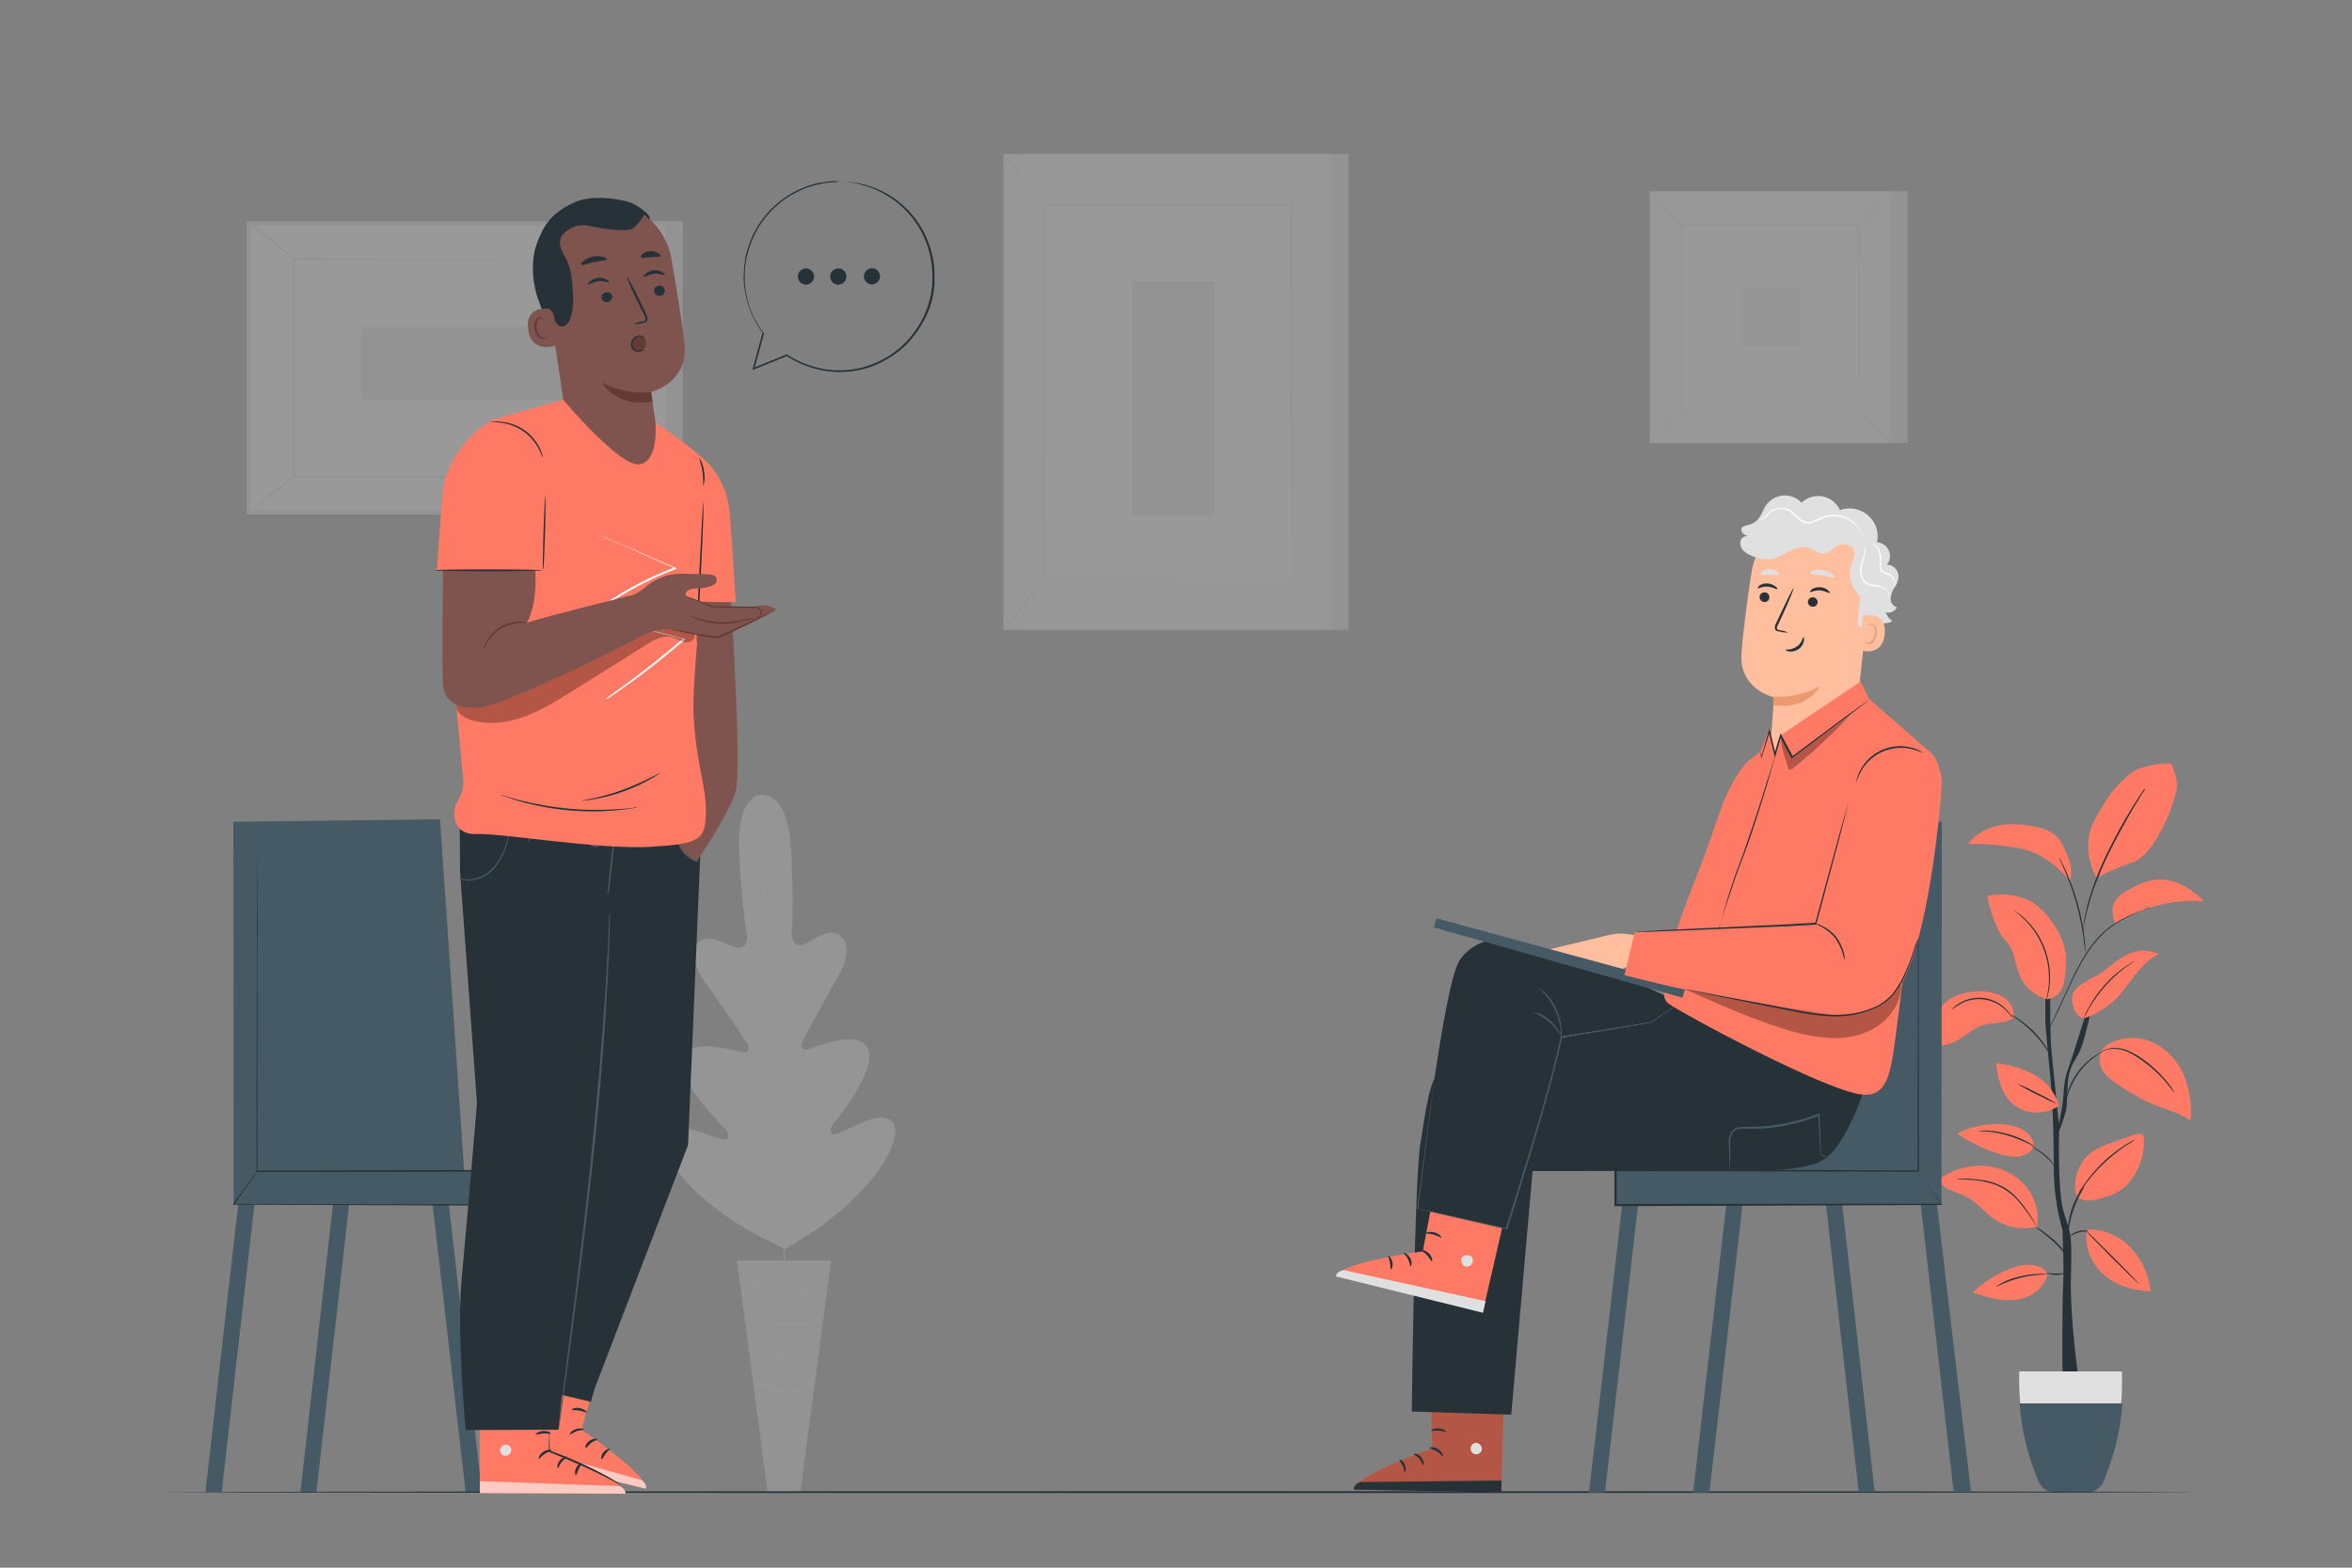 <?xml version="1.0" encoding="utf-8"?>
<!-- Generator: Adobe Illustrator 27.3.1, SVG Export Plug-In . SVG Version: 6.00 Build 0)  -->
<svg version="1.1" id="Layer_1" xmlns="http://www.w3.org/2000/svg" xmlns:xlink="http://www.w3.org/1999/xlink" x="0px" y="0px"
	 viewBox="0 0 750 500" style="enable-background:new 0 0 750 500;" xml:space="preserve">
<rect x="0" y="0" width="750" height="500" fill="#808080" stroke="none"/>
<style type="text/css">
	.st0{opacity:0.2;}
	.st1{fill:#E0E0E0;}
	.st2{fill:#F5F5F5;}
	.st3{fill:#FFFFFF;}
	.st4{fill:#FAFAFA;}
	.st5{fill:#EBEBEB;}
	.st6{fill:#263238;}
	.st7{fill:#FF7A64;}
	.st8{fill:#455A64;}
	.st9{fill:#FFBE9D;}
	.st10{fill:#EB996E;}
	.st11{opacity:0.3;}
	.st12{opacity:0.6;}
	.st13{fill:#7F544E;}
	.st14{fill:#633A34;}
</style>
<g>
	<g id="freepik--background-complete--inject-33" class="st0">
		<rect x="325.3" y="49.1" class="st1" width="104.7" height="151.8"/>
		<rect x="320" y="49.1" class="st2" width="104.7" height="151.8"/>
		<rect x="333" y="65.6" class="st3" width="78.7" height="118.9"/>
		<path class="st1" d="M411.7,184.5c0,0,0-0.2,0-0.6s0-1,0-1.7c0-1.5,0-3.7,0-6.5c0-5.7,0-14-0.1-24.5c0-21-0.1-50.7-0.1-85.6
			l0.3,0.3h-78.7l0,0l0.3-0.3c0,44.9,0,86.2,0,118.9l-0.2-0.2l57.3,0.1l15.8,0.1h4.2L411.7,184.5l-1.3-0.1h-4.1l-15.8,0.1l-57.4,0.1
			h-0.2v-0.2c0-32.7,0-74.1-0.1-118.9v-0.3h0.3h78.7h0.2v0.3c0,35-0.1,64.8-0.1,85.8c0,10.5-0.1,18.8-0.1,24.4c0,2.8,0,5,0,6.5
			c0,0.7,0,1.3,0,1.7S411.7,184.5,411.7,184.5z"/>
		<path class="st1" d="M425,49.1c-0.5,1-1.2,1.9-1.9,2.7c-1.2,1.6-2.9,3.8-4.9,6.2s-3.8,4.5-5.2,6c-0.7,0.9-1.5,1.6-2.3,2.3
			c0.6-0.9,1.3-1.8,2-2.6c1.4-1.7,3.1-3.8,5-6.1s3.6-4.4,5-6.1C423.5,50.7,424.2,49.9,425,49.1z"/>
		<path class="st3" d="M412.1,184.1c3.9,6.2,8.5,12,13.7,17.2"/>
		<path class="st1" d="M425.9,201.3c-0.9-0.6-1.7-1.4-2.4-2.2c-1.8-1.9-3.6-3.8-5.2-5.8c-1.6-2-3.1-4.2-4.6-6.3
			c-0.6-0.9-1.2-1.8-1.6-2.8c0.7,0.8,1.4,1.7,1.9,2.6c1.2,1.6,2.8,3.8,4.7,6.2s3.7,4.4,5,5.9C424.5,199.6,425.2,200.4,425.9,201.3z"
			/>
		<path class="st3" d="M320,200.8c4.6-5.6,9.1-11.3,13.7-16.9"/>
		<path class="st1" d="M333.7,183.9c-2.1,3-4.3,5.9-6.6,8.6c-2.2,2.9-4.6,5.6-7.1,8.3c2.1-3,4.3-5.9,6.6-8.6
			C328.9,189.3,331.2,186.5,333.7,183.9z"/>
		<path class="st1" d="M320,49.1c2.4,2.5,4.6,5.2,6.6,8c2.2,2.7,4.3,5.4,6.2,8.3c-2.4-2.5-4.6-5.2-6.7-8C324,54.8,321.9,52,320,49.1
			z"/>
		<rect x="360.9" y="89.7" class="st1" width="26.4" height="74.8"/>
		<polygon class="st1" points="217.7,70.6 217.7,163.6 84.1,163.6 79.3,71.2 		"/>
		<rect x="79.3" y="71.3" class="st3" width="133.6" height="92.2"/>
		<path class="st1" d="M213.5,164.1H78.6V70.6h134.9V164.1z M79.9,162.8h132.3V71.9H79.9V162.8z"/>
		<rect x="93.7" y="82.7" class="st3" width="104.7" height="69.3"/>
		<path class="st1" d="M198.4,82.7h-0.5h-1.5h-5.8l-21.6,0.1L93.7,83l0.3-0.3c0,21.2,0,44.6,0,69.3l0,0l-0.3-0.3l104.7,0.1l-0.3,0.3
			c0.1-21.1,0.1-38.4,0.1-50.4c0-6,0.1-10.7,0.1-13.9c0-1.6,0-2.8,0-3.7C198.3,83.1,198.3,82.7,198.4,82.7c-0.1,0-0.1,0.4-0.1,1.2
			s0,2,0,3.6c0,3.2,0,7.9,0.1,13.9c0,12.1,0.1,29.4,0.1,50.6v0.3h-0.3l-104.7,0.1h-0.2V152l0,0c0-24.7,0-48.1,0-69.3v-0.3h0.3
			l75.5,0.2l21.5,0.1h5.7h1.5L198.4,82.7z"/>
		<path class="st1" d="M79.3,71c0.8,0.4,1.6,0.9,2.3,1.5c1.4,1,3.2,2.4,5.2,4s3.8,3.1,5,4.3c0.7,0.6,1.4,1.3,1.9,2
			c-0.1,0.1-3.3-2.5-7.3-5.7S79.1,71.1,79.3,71z"/>
		<path class="st1" d="M212.9,71.2c0.1,0.1-3,2.8-7,6s-7.3,5.6-7.4,5.5s3-2.8,7-6S212.7,71.1,212.9,71.2z"/>
		<path class="st3" d="M212.8,163.4l-14.9-12.1"/>
		<path class="st1" d="M197.9,151.4c0.1-0.1,3.6,2.4,7.7,5.8s7.4,6.1,7.2,6.3s-3.5-2.4-7.7-5.8S197.7,151.5,197.9,151.4z"/>
		<path class="st1" d="M79.3,163.4c-0.1-0.1,3-2.8,6.9-5.9s7.3-5.6,7.4-5.4s-3,2.8-7,5.9S79.4,163.6,79.3,163.4z"/>
		<rect x="115" y="104.3" class="st1" width="65.8" height="23.2"/>
		<rect x="531.3" y="61" class="st1" width="77" height="80.3"/>
		<rect x="526.1" y="61" class="st4" width="77" height="80.3"/>
		<path class="st1" d="M603.2,141.3h-77.1V61h77.1V141.3z M526.2,141.3h77V61.1h-77V141.3z"/>
		<rect x="536.5" y="71.8" class="st3" width="56.3" height="58.7"/>
		<path class="st1" d="M536.5,130.9c-0.4,0.6-0.9,1.1-1.4,1.6c-0.9,0.9-2.2,2.2-3.6,3.6s-2.7,2.6-3.7,3.5c-0.5,0.5-1,1-1.6,1.4
			c0.4-0.6,0.9-1.1,1.4-1.6c0.9-1,2.2-2.2,3.6-3.6s2.7-2.6,3.7-3.5C535.3,131.8,535.9,131.3,536.5,130.9z"/>
		<path class="st1" d="M592.8,130.8c0.6,0.4,1.1,0.9,1.6,1.4c1,0.9,2.2,2.2,3.6,3.6s2.6,2.7,3.5,3.7c0.5,0.5,1,1,1.3,1.6
			c-0.6-0.4-1.1-0.9-1.6-1.4c-1-0.9-2.2-2.2-3.6-3.6s-2.7-2.7-3.5-3.7C593.6,131.9,593.2,131.4,592.8,130.8z"/>
		<path class="st1" d="M592.6,72c0.4-0.6,0.8-1.1,1.4-1.6c0.9-1,2.2-2.2,3.6-3.6s2.7-2.6,3.7-3.5c0.5-0.5,1-1,1.6-1.4
			c-0.4,0.6-0.9,1.1-1.4,1.6c-0.9,1-2.2,2.2-3.6,3.6s-2.7,2.6-3.7,3.5C593.8,71.2,593.2,71.6,592.6,72z"/>
		<path class="st1" d="M536.3,72.1c-0.6-0.4-1.1-0.9-1.6-1.4c-1-0.9-2.2-2.2-3.6-3.6s-2.6-2.7-3.5-3.7c-0.5-0.5-1-1-1.3-1.6
			c0.6,0.4,1.1,0.9,1.6,1.4c1,0.9,2.2,2.2,3.6,3.6s2.7,2.7,3.5,3.7C535.5,71,535.9,71.5,536.3,72.1z"/>
		<path class="st1" d="M592.6,130.5c0-0.1,0-0.2,0-0.3c0-0.2,0-0.5,0-0.8c0-0.7,0-1.8,0-3.2c0-2.8,0-6.8-0.1-12
			c0-10.3-0.1-24.9-0.1-42.5l0.2,0.2h-56.2l0,0l0.2-0.2c0,21.5,0,41.7,0,58.7l-0.2-0.2l40.7,0.1l11.4,0.1h3h0.8h-0.7h-3h-11.4
			l-40.8,0.1h-0.2v-0.2c0-17,0-37.2,0-58.7v-0.2h0.3h56.2h0.2v0.2c0,17.6-0.1,32.3-0.1,42.6c0,5.1,0,9.1,0,11.9c0,1.4,0,2.4,0,3.1
			c0,0.3,0,0.6,0,0.8S592.6,130.5,592.6,130.5z"/>
		<rect x="555.2" y="91.8" class="st5" width="18.8" height="18.8"/>
		<path class="st5" d="M243.1,253.4c0,0-8.1-0.6-7.4,17.6s2.6,28,2.6,28s-0.2,4-3.4,3.2s-9-4.7-11.9-1.8s-1.9,7.7,2.1,13.2
			s12.3,17.9,13.1,19s1,3.2-1.2,3s-17.2-5.3-19.2,2s11.7,20.7,13.2,22.2s1.6,2.5,0.9,3.4s-5.5-1.3-9.8-2.5s-9.6-2-10.3,2.3
			s5.2,16.8,27.8,30l10.8,5.4l10.3-6.5c21.1-15.3,25.9-28.4,24.6-32.6s-6.4-3-10.5-1.2s-8.8,4.4-9.5,3.5s-0.7-1.8,0.6-3.4
			s13.6-16.5,10.9-23.5s-17.1-0.5-19.3,0s-2.1-1.7-1.5-2.8s7.7-14.4,11.1-20.2s4-10.6,0.7-13.4s-8.6,1.9-11.7,3s-3.7-2.9-3.7-2.9
			s0.9-9.9-0.2-28.1s-9.3-16.7-9.3-16.7"/>
		<path class="st1" d="M243.8,269.7c0,0,0,0.1,0,0.4s0,0.6,0.1,1.1c0.1,1,0.2,2.5,0.3,4.3c0.2,3.7,0.6,9.1,0.9,15.8
			c0.7,13.4,1.6,31.9,2.5,52.3s1.7,38.9,2.4,52.3c0.3,6.7,0.6,12.1,0.8,15.8c0.1,1.9,0.2,3.3,0.2,4.3c0,0.5,0,0.9,0,1.1
			c0,0.1,0,0.3,0,0.4c0,0,0-0.1,0-0.4s-0.1-0.6-0.1-1.1c-0.1-1-0.2-2.5-0.3-4.3c-0.2-3.7-0.6-9.1-0.9-15.8
			c-0.7-13.4-1.6-31.9-2.5-52.3s-1.7-38.9-2.4-52.3c-0.3-6.7-0.6-12.1-0.8-15.8c-0.1-1.9-0.2-3.3-0.2-4.3c0-0.5,0-0.9-0.1-1.1
			C243.7,270,243.7,269.8,243.8,269.7z"/>
		<path class="st1" d="M231.1,306.3c0.2,0.2,0.5,0.3,0.7,0.6c0.4,0.4,1,1,1.7,1.7c1.4,1.4,3.4,3.4,5.4,5.7l5.3,5.8l1.6,1.8
			c0.2,0.2,0.4,0.4,0.6,0.7c-0.2-0.2-0.5-0.3-0.7-0.6c-0.4-0.4-1-1-1.7-1.7c-1.4-1.4-3.3-3.5-5.4-5.7l-5.4-5.8l-1.6-1.7
			C231.4,306.7,231.2,306.5,231.1,306.3z"/>
		<path class="st1" d="M247.5,322c-0.1-0.1,3.9-4.2,8.9-9.3c5-5,9.1-9.1,9.1-9s-3.9,4.2-8.9,9.3S247.5,322.1,247.5,322z"/>
		<path class="st1" d="M247.4,353.5c0.2-0.2,0.5-0.3,0.8-0.5l2.1-1.2c1.8-1,4.3-2.4,6.9-4s5-3.2,6.7-4.3l2-1.4
			c0.2-0.2,0.5-0.3,0.8-0.5c-0.2,0.2-0.4,0.4-0.7,0.6c-0.5,0.4-1.1,0.9-2,1.5c-1.7,1.2-4,2.8-6.7,4.5s-5.2,3-7,4
			c-0.9,0.5-1.7,0.8-2.2,1.1C248,353.3,247.7,353.4,247.4,353.5z"/>
		<path class="st1" d="M229.4,342.5c0.3,0.1,0.5,0.2,0.8,0.4c0.5,0.2,1.1,0.6,2,1.1c1.6,0.9,3.9,2.3,6.4,3.7s4.7,2.8,6.4,3.8
			l1.9,1.2c0.4,0.3,0.7,0.5,0.7,0.5c-0.3-0.1-0.5-0.2-0.8-0.4c-0.5-0.2-1.1-0.6-2-1.1c-1.6-0.9-3.9-2.2-6.4-3.7s-4.7-2.8-6.3-3.8
			c-0.8-0.5-1.5-0.9-1.9-1.2C229.9,342.8,229.6,342.6,229.4,342.5z"/>
		<path class="st1" d="M225.9,370.2c0.3,0.1,0.7,0.3,1,0.5l2.5,1.4c2.1,1.2,5,2.9,8.2,4.7s6.1,3.6,8.2,4.8l2.5,1.5
			c0.3,0.2,0.6,0.4,0.9,0.6c-0.3-0.1-0.7-0.3-0.9-0.5l-2.5-1.4c-2.1-1.2-5-2.9-8.2-4.7s-6.1-3.6-8.2-4.8l-2.5-1.5
			C226.5,370.6,226.2,370.4,225.9,370.2z"/>
		<path class="st1" d="M248.7,383.2c0.3-0.2,0.6-0.4,0.9-0.6l2.6-1.6c2.2-1.4,5.3-3.2,8.6-5.4s6.3-4.2,8.4-5.7l2.5-1.8
			c0.3-0.2,0.6-0.4,1-0.6c-0.3,0.3-0.6,0.5-0.9,0.7c-0.6,0.5-1.4,1.1-2.5,1.9c-2.1,1.6-5,3.6-8.4,5.8s-6.4,4-8.7,5.3
			c-1.1,0.6-2.1,1.2-2.7,1.5C249.4,382.9,249,383.1,248.7,383.2z"/>
		<polygon class="st1" points="265,402 235,402 244.8,476.1 255.2,476.1 		"/>
		<path class="st2" d="M236.5,411.1c0,0,0,0.1,0.2,0.3c0.2,0.2,0.4,0.4,0.7,0.5c1.1,0.4,2.2,0.2,3.2-0.4c1.2-0.7,2.3-2,3.9-2.6
			c1.8-0.6,3.8-0.5,5.5,0.1c1.8,0.6,3.5,1.5,5.1,2.5c1.3,0.8,2.7,1.6,4.2,2.2c1,0.4,2,0.7,3.1,0.9c0.3,0,0.6,0.1,0.9,0.1
			c0.1,0,0.2,0,0.3,0c-1.4-0.2-2.8-0.6-4.1-1.2c-1.4-0.7-2.8-1.5-4.1-2.3c-1.6-1.1-3.4-1.9-5.2-2.6c-1.9-0.7-3.9-0.7-5.8-0.1
			c-0.8,0.3-1.5,0.8-2.2,1.4c-0.5,0.5-1.1,0.9-1.7,1.3c-0.9,0.6-1.9,0.8-2.9,0.5C237.1,411.5,236.8,411.3,236.5,411.1z"/>
		<path class="st2" d="M237.6,424.7c0,0,0.2-0.3,0.7-0.8c0.7-0.7,1.5-1.2,2.4-1.5c1.3-0.5,2.8-0.7,4.2-0.6c1.8,0.1,3.5,0.4,5.2,0.7
			c1.8,0.3,3.6,0.4,5.3,0.2c1.5-0.2,2.9-0.6,4.2-1.2c0.9-0.4,1.7-0.9,2.5-1.5c0.3-0.2,0.6-0.4,0.8-0.7c-1.1,0.7-2.3,1.4-3.5,1.9
			c-1.3,0.6-2.7,0.9-4.1,1.1c-1.7,0.2-3.5,0.1-5.2-0.3c-1.7-0.3-3.5-0.6-5.3-0.7c-1.5-0.1-2.9,0.2-4.3,0.8c-0.9,0.4-1.8,1-2.4,1.7
			c-0.2,0.2-0.3,0.4-0.4,0.7C237.6,424.6,237.6,424.7,237.6,424.7z"/>
		<path class="st2" d="M261.6,432c-0.2-0.2-0.5-0.3-0.8-0.4c-0.8-0.3-1.6-0.5-2.5-0.5c-1.3-0.1-2.5,0-3.8,0.2
			c-1.4,0.2-2.9,0.6-4.5,1c-1.5,0.3-3,0.5-4.5,0.5c-1.2,0-2.4-0.3-3.6-0.8c-1-0.5-1.9-1.2-2.7-2c0.1,0.3,0.3,0.6,0.5,0.8
			c0.6,0.6,1.2,1.2,2,1.5c1.1,0.5,2.4,0.9,3.7,0.9c1.5,0,3.1-0.1,4.6-0.5c1.6-0.3,3.1-0.7,4.4-1c1.2-0.2,2.4-0.3,3.7-0.3
			C259.3,431.5,260.5,431.7,261.6,432z"/>
		<path class="st2" d="M240.3,442.3c0.9-0.4,1.9-0.5,2.9-0.3c1,0.3,2,0.6,3,1.1c1.3,0.6,2.6,1,4,1.1c2.5,0.2,5-0.4,7.2-1.7
			c0.6-0.4,1.2-0.9,1.8-1.4c0.4-0.4,0.6-0.6,0.5-0.6c-0.8,0.6-1.6,1.2-2.5,1.7c-2.1,1.2-4.6,1.7-7,1.5c-2.8-0.2-5-1.9-7-2.1
			c-0.8-0.1-1.5-0.1-2.3,0.2C240.5,442.1,240.2,442.3,240.3,442.3z"/>
		<path class="st2" d="M241.9,456.5c0.9,0,1.7-0.1,2.5-0.5c1.5-0.5,3.4-1.7,5.6-2.5c1-0.4,2.1-0.6,3.2-0.7c0.9,0,1.8,0.2,2.6,0.6
			c0.7,0.4,1.4,0.9,1.9,1.6c0-0.2-0.1-0.5-0.3-0.6c-0.4-0.5-0.8-1-1.4-1.3c-0.8-0.5-1.8-0.7-2.7-0.7c-1.2,0-2.3,0.2-3.4,0.7
			c-2.3,0.9-4.1,2.1-5.5,2.7S241.9,456.4,241.9,456.5z"/>
		<path class="st2" d="M243.4,463.1c0.6,0.3,1.2,0.5,1.9,0.6c3.1,0.8,6.3,1.1,9.6,0.9c0.7,0,1.3-0.1,2-0.2c0-0.1-3,0-6.8-0.4
			S243.4,463,243.4,463.1z"/>
	</g>
	<g id="freepik--Plant--inject-33">
		<path class="st6" d="M658.8,354.2c0.5-2.5,0.2-5.1,0.7-9.9s2.8-6.6,4.1-10s3-11.2,3-11.2h-1.4c0,0-4.5,14.6-5.8,18
			s-1.2,6.3-1.5,9.3c-0.3,2.7-0.8,5.4-1.4,8c0,0-1.7-17-2.3-22.9s-0.4-17.5-0.4-17.5l-1.6-0.7v8.8c0,0,0.7,8.4,1.2,13.2
			c1.1,10.6,1.5,21.2,1.5,31.8c-0.1,7.2,0.8,14.4,2.8,21.3c0,0.4,0.5,11.7,0.2,17.3s-0.4,27.8-0.1,28.8l5,1.2c0,0-2.9-19.6-2.4-33.7
			s-0.7-13.4-2.5-20.1s-1.3-25.1-1.3-25.1C657.5,358.5,658.2,356.4,658.8,354.2z"/>
		<path class="st7" d="M664.5,324.8c4.5-1.5,8.6-4.2,11.7-7.8c4.5-5.8,7.5-10.5,12.2-12.7c-9.1-4-14.7,4-19.2,6.5s-9.1,4.2-8.4,8.9
			S664.5,324.8,664.5,324.8z"/>
		<path class="st7" d="M693.7,253.3c-0.4,1.7-1,3.4-1.6,5.1c-0.8,2.1-1.7,4.2-2.8,6.2c-1.1,2.1-2.3,4-3.7,5.9
			c-1.2,1.6-2.7,3-4.5,4.1c-0.3,0.2-0.7,0.3-1.1,0.5c-4,1.3-7.8,2.9-11.5,4.9c-2.1-3.9-3-8.3-2.5-12.6c0.2-1.5,0.6-3,1.2-4.4
			c0.6-1.3,1.2-2.6,2-3.8l1-1.7c0.3-0.5,0.6-1,1-1.6c1.8-2.9,4-5.5,6.5-7.8c0.6-0.5,1.2-1,1.8-1.5c0.8-0.6,1.6-1.1,2.5-1.4
			c3.3-1.2,6.8-1.8,10.2-1.7c0,0,1,1.2,1.9,5.4c0,0.1,0,0.2,0,0.3C694.3,250.6,694.1,252,693.7,253.3z"/>
		<path class="st7" d="M674.5,294.5c0,0,12.6-8.5,28.4-7c-8.5-8.4-15.5-8-21.5-5.1S671.9,287.7,674.5,294.5z"/>
		<path class="st7" d="M660,280.9c0,0-6.1-7.9-14.5-10c-5.9-1.3-12-1.9-18-1.7c0,0,4.7-6.8,15-6.3s13.5,3.1,15.2,6.6
			S661.4,276.9,660,280.9z"/>
		<path class="st7" d="M658.8,306.3c0,1.1-0.1,2.1-0.1,3.1c-0.4,5.2-1.6,8.7-6,9.3c0,0-6.3-1.6-8.7-7.7s-1-7.1-4.7-11.2
			s-5.6-14-5.6-14l0,0c4.3-1,8.8-0.5,12.9,1.2l0.3,0.1C653.2,290.4,659,299.6,658.8,306.3z"/>
		<path class="st7" d="M642.2,324.6c0,0-1,1.4-7.5,1.9s-8,5.8-15.4,7s-8.4,1-11.5-0.9c1.4-4.4,5-5.7,8.2-8.3c1.1-0.8,2-1.8,2.8-2.8
			c0.1-0.1,0.2-0.3,0.3-0.4c1.5-1.9,3.6-3.3,6-4l0,0c1.9-0.6,3.8-0.8,5.8-0.9c2.2-0.1,4.5,0.3,6.6,1.1
			C642,319.6,642,322.2,642.2,324.6z"/>
		<path class="st1" d="M676.4,447.6c-0.6,8.4-2.7,16.7-6,24.4c-0.9,2-2.9,3.3-5.1,3.3h-10c-2.2,0-4.2-1.3-5.1-3.3
			c-3.4-7.7-5.4-16-6-24.4c-0.3-3.3-0.4-6.7-0.3-10.2h32.7C676.7,440.8,676.7,444.2,676.4,447.6z"/>
		<path class="st8" d="M676.8,447.6c-0.6,8.6-2.7,17.1-6.1,25c-0.9,2.1-2.9,3.4-5.2,3.4h-10.2c-2.2,0-4.3-1.3-5.2-3.4
			c-3.4-7.9-5.5-16.4-6.1-25H676.8z"/>
		<path class="st7" d="M679.5,398c-3.6-3.8-8.6-6-13.9-5.9l-0.1,0.1c-1,5.3,1.4,10.9,5.4,14.4s9.5,5.1,14.9,5.2
			C685.2,406.7,683,401.8,679.5,398z"/>
		<path class="st7" d="M648.3,403.5c-2.1-0.3-4.3,0-6.3,0.8c-4.8,1.6-9.2,4.3-12.9,7.9c4.3,1.5,8.8,2.9,13.4,2.4s9.1-3.4,10.3-7.8
			C652.4,404.5,650.4,403.9,648.3,403.5z"/>
		<path class="st7" d="M617.8,376.2c1.1,1.6,2.6,2.8,4.5,3.5c1.8,0.8,3.6,1.3,5.3,2.3c3,1.7,5.2,4.6,8,6.6c4.1,2.9,9.2,3.8,14,2.6
			c0.7-4.9-0.8-9.9-4.2-13.5c-3.4-3.6-8.1-5.7-13-5.9c-4.9-0.2-9.8,1.3-13.8,4.1"/>
		<path class="st7" d="M662.4,381.8c-1.8-4.3,0-10.1,3.4-13.3c2.2-2.1,5.1-3.2,8-4.2c2.4-0.9,4.8-1.7,7.2-2.5
			c0.5-0.3,1.2-0.3,1.8-0.1c0.8,0.4,0.9,1.5,0.9,2.4c-0.1,3.7-1.1,7.2-2.9,10.4c-1.8,3.2-4.7,5.7-8.2,6.9
			C669,382.5,665.4,383.9,662.4,381.8"/>
		<path class="st7" d="M648.7,365.6c-0.3-2.2-1.6-4.1-3.6-5.2c-1.9-1.1-4-1.6-6.2-1.8c-5.1-0.4-10.3,0.6-14.9,2.9
			c4.1,2.8,8.6,5,13.4,6.5c2,0.7,4,1,6.1,0.9c2.1-0.2,4-1.3,5.1-3.1"/>
		<path class="st7" d="M648.7,342.8c-3.8-2-7.9-3.3-12.2-3.7c0.6,4.5,1.5,9.2,4.7,12.4c1.9,1.9,4.5,3.1,7.2,3.3
			c2.9,0.2,5.7-0.5,8.1-2.1v-0.2C655.3,348.4,652.5,344.9,648.7,342.8z"/>
		<path class="st7" d="M671.5,333.7c-2.3,1.5-2.5,5-1.2,7.4s3.8,4,6.1,5.5c3,2,6.1,3.8,9.4,5.3c4.2,1.8,8.9,2.8,12.7,5.5
			c0.5-5.1-0.3-10.2-2.3-14.9c-2.1-4.7-5.8-8.4-10.6-10.4c-4.8-1.9-10.2-1.3-14.4,1.7"/>
		<path class="st6" d="M671.7,334.7c0,0.1-1.1,0.6-2.8,1.7c-1,0.7-1.9,1.4-2.8,2.2c-1.1,1-2,2-2.9,3.2c-0.9,1.2-1.6,2.4-2.3,3.7
			c-0.5,1.1-1,2.1-1.4,3.3c-0.6,1.9-0.8,3.2-0.9,3.1c0-0.3,0-0.6,0.1-0.9c0-0.3,0.1-0.7,0.2-1c0.1-0.5,0.2-0.9,0.3-1.3
			c0.3-1.2,0.8-2.3,1.3-3.4c0.7-1.3,1.4-2.6,2.3-3.7c0.9-1.2,1.9-2.2,3-3.2c0.9-0.8,1.9-1.5,2.9-2.1c0.4-0.3,0.8-0.5,1.2-0.7
			c0.3-0.2,0.6-0.3,0.9-0.4C671.1,334.9,671.4,334.8,671.7,334.7z"/>
		<path class="st6" d="M693.4,348.6c-0.3-0.3-0.5-0.6-0.7-0.9c-0.5-0.6-1.1-1.4-1.9-2.4c-2.2-2.6-4.7-4.9-7.5-6.9
			c-1.5-1.1-3.1-2.1-4.8-2.9c-1.4-0.6-2.9-1-4.4-1c-1,0-2,0.2-3,0.5c-0.7,0.3-1,0.5-1,0.5s0.1-0.1,0.2-0.2c0.2-0.2,0.5-0.3,0.8-0.4
			c1-0.4,2-0.7,3.1-0.7c1.6,0,3.1,0.3,4.6,1c1.7,0.8,3.4,1.7,4.9,2.9c2.8,2,5.3,4.4,7.5,7.1c0.8,1,1.4,1.9,1.8,2.5
			C693.1,348,693.3,348.3,693.4,348.6z"/>
		<path class="st6" d="M680.7,306.5c0,0.1-1.2,0.8-3,2.1c-4.8,3.6-8.7,8.1-11.7,13.3c-1.1,2-1.7,3.3-1.7,3.3
			c0.1-0.3,0.2-0.6,0.3-0.9c0.3-0.8,0.7-1.7,1.2-2.5c1.4-2.7,3.1-5.1,5.1-7.4c2-2.3,4.2-4.3,6.7-6c0.7-0.5,1.5-1,2.3-1.5
			C680.1,306.7,680.4,306.6,680.7,306.5z"/>
		<path class="st6" d="M642,290.2c0.1,0,0.2,0.1,0.3,0.2c0.2,0.1,0.5,0.3,0.8,0.5c1,0.7,1.9,1.4,2.7,2.2c5.7,5.4,8.5,13.2,7.8,21
			c-0.1,1.2-0.3,2.3-0.6,3.5c-0.1,0.4-0.2,0.7-0.3,0.9s-0.1,0.3-0.1,0.3c0-0.4,0.1-0.8,0.2-1.3c0.2-1.1,0.4-2.3,0.5-3.4
			c0.6-7.7-2.2-15.3-7.7-20.8c-0.8-0.8-1.7-1.6-2.6-2.3C642.6,290.7,642.3,290.5,642,290.2z"/>
		<path class="st6" d="M622.3,322.1c0.2-0.3,0.4-0.5,0.6-0.7c0.6-0.6,1.3-1.1,2-1.5c4.9-2.9,11.2-2,15,2.2c0.6,0.6,1.1,1.3,1.5,2
			c0.2,0.3,0.3,0.5,0.4,0.8c-0.6-0.9-1.3-1.8-2.1-2.6c-3.8-3.9-9.8-4.8-14.6-2.1C624.1,320.8,623.2,321.4,622.3,322.1z"/>
		<path class="st6" d="M656.2,352.2c-2.3-0.9-4.5-2-6.6-3.1c-2.2-1-4.4-2.2-6.4-3.5c2.3,0.9,4.5,2,6.6,3.1
			C651.9,349.7,654.1,350.9,656.2,352.2z"/>
		<path class="st6" d="M631,360.7c0.2-0.1,0.5-0.1,0.7-0.1c0.7,0,1.3,0,2,0c2.2,0.1,4.4,0.5,6.6,1.1c2.1,0.6,4.2,1.4,6.2,2.5
			c0.8,0.4,1.3,0.8,1.7,1c0.2,0.1,0.4,0.3,0.6,0.5c0,0.1-0.9-0.5-2.5-1.2c-4-1.9-8.2-3.2-12.6-3.6C632,360.8,631,360.8,631,360.7z"
			/>
		<path class="st6" d="M680.8,363.5c-0.3,0.2-0.5,0.4-0.8,0.6c-0.6,0.4-1.4,0.9-2.4,1.5c-5.1,3.5-9.6,7.8-13.2,12.9
			c-0.7,1-1.2,1.8-1.6,2.3c-0.2,0.3-0.4,0.6-0.6,0.8c0.1-0.3,0.3-0.6,0.5-0.9c0.3-0.6,0.8-1.4,1.5-2.4c1.8-2.6,3.8-5,6-7.2
			c2.2-2.2,4.7-4.1,7.3-5.8c1-0.6,1.8-1.1,2.4-1.4C680.2,363.7,680.5,363.6,680.8,363.5z"/>
		<path class="st6" d="M623.8,375.9c0.4,0,0.8-0.1,1.2,0c0.8,0,2,0,3.4,0.1c1.7,0.1,3.4,0.3,5,0.6c2.1,0.4,4,1.2,5.8,2.2
			c1.8,1.1,3.4,2.5,4.7,4.1c1.1,1.3,2.1,2.6,3.1,4.1c0.8,1.2,1.4,2.2,1.8,2.9c0.2,0.4,0.4,0.7,0.6,1.1c-0.3-0.3-0.5-0.6-0.7-1
			c-0.5-0.7-1.1-1.6-1.9-2.8c-1-1.4-2-2.7-3.1-4c-1.3-1.6-2.9-2.9-4.7-4c-1.8-1.1-3.7-1.8-5.7-2.2c-1.6-0.4-3.3-0.6-5-0.7
			c-1.4-0.1-2.6-0.2-3.4-0.2C624.6,376,624.2,376,623.8,375.9z"/>
		<path class="st6" d="M652.8,406.4c-0.8,0.1-1.7,0.2-2.5,0.2c-2,0.1-4,0.4-5.9,0.9c-1.9,0.5-3.8,1.1-5.7,1.9
			c-0.7,0.4-1.5,0.7-2.3,1c0.2-0.2,0.3-0.3,0.5-0.4c0.4-0.2,0.9-0.5,1.6-0.9c1.8-0.9,3.7-1.6,5.7-2c2-0.5,4-0.8,6-0.8
			c0.8,0,1.4,0,1.8,0C652.4,406.3,652.6,406.3,652.8,406.4z"/>
		<path class="st6" d="M682.2,409.6c-0.1,0.1-4-3.7-8.7-8.4s-8.5-8.6-8.4-8.7s4,3.7,8.7,8.4S682.3,409.6,682.2,409.6z"/>
		<path class="st6" d="M666.2,392.6c-1.2,0.1-2.3,0.2-3.5,0.5c-1.1,0.4-2.1,0.9-3.1,1.5C661.3,392.8,663.8,392,666.2,392.6
			L666.2,392.6z"/>
		<path class="st6" d="M660.1,402.4c-0.1,0-0.5-0.8-1.3-1.9c-1.1-1.5-2.3-2.9-3.7-4.2c-1.6-1.5-3.2-2.7-4.3-3.6
			c-0.6-0.4-1.2-0.9-1.8-1.5c0.7,0.3,1.4,0.8,2,1.2c1.5,1.1,3,2.2,4.4,3.5c1.4,1.3,2.6,2.7,3.6,4.3c0.3,0.5,0.6,1,0.8,1.5
			C660.1,402.1,660.2,402.3,660.1,402.4z"/>
		<path class="st6" d="M658.5,406.1c-1.9,0.8-4.1,0.7-6-0.2c0-0.1,1.3,0.3,3,0.3S658.5,406,658.5,406.1z"/>
		<path class="st6" d="M664.7,378.4c0.1,0-0.5,0.9-1.2,2.2c-2,3.6-3.3,7.5-3.8,11.6c-0.2,1.6-0.2,2.5-0.3,2.5
			c-0.1-0.2-0.1-0.5-0.1-0.7c0-0.6,0-1.3,0-1.9c0.2-2.1,0.6-4.1,1.2-6.1c0.6-2,1.5-3.9,2.6-5.6c0.3-0.5,0.7-1.1,1.1-1.6
			C664.5,378.5,664.7,378.3,664.7,378.4z"/>
		<path class="st6" d="M655.9,373.7c-0.1,0-0.2-0.6-0.8-1.5c-0.7-1.2-1.5-2.2-2.6-3.1c-1-0.9-2.1-1.7-3.3-2.5c-0.5-0.3-1-0.6-1.4-1
			c0.5,0.2,1.1,0.4,1.5,0.8c1.2,0.7,2.4,1.5,3.4,2.4c1.1,0.9,1.9,2.1,2.5,3.3C655.7,372.5,655.9,373.1,655.9,373.7z"/>
		<path class="st6" d="M654.6,337.8c-0.1,0-0.6-1-1.6-2.5c-1.3-2-2.7-3.8-4.3-5.5c-1.6-1.7-3.4-3.2-5.3-4.6c-1.5-1-2.4-1.6-2.4-1.7
			c0.3,0.1,0.5,0.2,0.7,0.3c0.6,0.3,1.2,0.7,1.8,1.1c4,2.6,7.3,6.1,9.7,10.2c0.5,0.8,0.8,1.4,1,1.9
			C654.4,337.3,654.5,337.5,654.6,337.8z"/>
		<path class="st6" d="M685.5,289.3c-0.2,0.1-0.3,0.2-0.5,0.2l-1.4,0.6c-1.2,0.5-3,1.3-5.2,2.4c-2.5,1.2-4.9,2.8-7,4.6
			c-2.5,2.3-4.7,5-6.5,8c-1.8,3-3.4,6.1-4.8,9.2c-1.4,2.9-2.6,5.5-3.6,7.7s-1.9,3.9-2.5,5.2l-0.7,1.4c-0.1,0.2-0.2,0.3-0.3,0.5
			c0.1-0.2,0.1-0.3,0.2-0.5l0.6-1.4c0.6-1.3,1.4-3.1,2.4-5.2l3.6-7.7c1.4-3.2,3-6.3,4.8-9.3c1.8-3,4-5.8,6.6-8.1
			c2.2-1.9,4.6-3.4,7.2-4.6c2.2-1,4-1.8,5.3-2.2l1.5-0.5C685.1,289.3,685.3,289.3,685.5,289.3z"/>
		<path class="st6" d="M656.6,273.4c0.2,0.3,0.5,0.7,0.6,1.1c0.4,0.7,0.9,1.8,1.5,3.1c3.1,6.9,5.2,14.2,6,21.7
			c0.2,1.4,0.2,2.6,0.3,3.4c0,0.4,0,0.8,0,1.2c-0.1-0.4-0.1-0.8-0.2-1.2c-0.1-0.8-0.2-2-0.4-3.4c-1-7.4-3-14.7-6-21.6
			c-0.6-1.3-1-2.4-1.4-3.1C656.9,274.1,656.7,273.7,656.6,273.4z"/>
		<path class="st6" d="M684.1,251.4c-0.1,0.2-0.1,0.3-0.2,0.5l-0.8,1.2c-0.7,1.1-1.6,2.6-2.8,4.6c-2.3,3.9-5.4,9.4-8.4,15.6
			c-1.5,3.1-2.7,6.2-3.8,9s-1.8,5.4-2.4,7.6s-0.9,4-1.2,5.2c-0.1,0.6-0.2,1.1-0.2,1.4c0,0.2,0,0.3-0.1,0.5c0-0.2,0-0.3,0-0.5
			c0-0.3,0.1-0.8,0.2-1.5c0.2-1.8,0.6-3.5,1-5.3c0.6-2.6,1.4-5.1,2.3-7.7c1-2.8,2.3-5.9,3.8-9c2.6-5.4,5.4-10.6,8.5-15.6
			c1.2-1.9,2.2-3.5,2.9-4.5c0.3-0.5,0.6-0.9,0.8-1.2C683.8,251.7,683.9,251.6,684.1,251.4z"/>
	</g>
	<g id="freepik--Chair--inject-33">
		<rect x="74.5" y="373.3" class="st8" width="104.1" height="10.8"/>
		<polygon class="st8" points="140.3,261.3 74.4,262.1 74.5,374 148.1,374.6 		"/>
		<polygon class="st8" points="65.5,475.9 70.7,475.8 82.1,375.7 77,375.1 		"/>
		<polygon class="st8" points="95.8,475.9 100.9,475.8 112.3,375.7 107.2,375.1 		"/>
		<polygon class="st8" points="186.9,476.1 181.8,476 170.4,376.8 175.4,376.2 		"/>
		<polygon class="st8" points="153.7,476.1 148.5,476 137.1,376.8 142.2,376.2 		"/>
		<path class="st6" d="M82.1,373.6c0,0-0.2,0.2-0.5,0.7l-1.4,2l-5.6,7.9l-0.1-0.2l104.1,0.1l-0.2,0.2v-11l0.2,0.3l-40,0.1l-56.6,0.1
			h-0.2v-0.2c0-32.5,0.1-60.4,0.1-80.2c0-9.9,0-17.7,0.1-23.1c0-2.7,0-4.7,0-6.1v-1.6c0-0.4,0-0.5,0-0.5s0,0.2,0,0.5v1.6v6.1
			c0,5.4,0,13.2,0.1,23.1C82,313.2,82.1,341,82.1,373.6l-0.2-0.2l56.6-0.2l40-0.1h0.2v11.5h-0.2l-104.1-0.4h-0.2l0.1-0.2l5.7-7.8
			l1.4-2C81.9,373.8,82.1,373.6,82.1,373.6z"/>
	</g>
	<g id="freepik--speech-bubble--inject-33">
		<path class="st6" d="M259.6,88.2c0,1.4-1.2,2.6-2.6,2.6c-1.4,0-2.6-1.2-2.6-2.6c0-1.4,1.2-2.6,2.6-2.6c0,0,0,0,0,0
			C258.4,85.6,259.6,86.8,259.6,88.2z"/>
		<path class="st6" d="M269.9,88.2c0,1.4-1.2,2.6-2.6,2.6s-2.6-1.2-2.6-2.6s1.2-2.6,2.6-2.6l0,0C268.8,85.6,269.9,86.8,269.9,88.2z"
			/>
		<path class="st6" d="M280.3,86.9c0.7,1.3,0.2,2.8-1,3.5c-1.3,0.7-2.8,0.2-3.5-1c-0.7-1.2-0.2-2.8,1-3.5
			C278,85.2,279.6,85.6,280.3,86.9C280.3,86.9,280.3,86.9,280.3,86.9z"/>
		<path class="st6" d="M267.5,58c0.2,0,0.4,0,0.5,0h1.5c0.3,0,0.7,0,1.1,0l1.4,0.2l1.6,0.2l1.8,0.4c3,0.8,5.9,2,8.6,3.7
			c7.9,5,13,13.4,13.9,22.8c0.1,1.4,0.1,2.8,0.1,4.2c0,0.7,0,1.4-0.1,2.1l-0.3,2.1c-0.5,2.9-1.5,5.8-2.9,8.4
			c-1.5,2.8-3.3,5.3-5.5,7.6c-2.3,2.3-5,4.2-7.9,5.7c-3,1.6-6.3,2.6-9.7,3c-0.9,0.1-1.7,0.2-2.6,0.2c-0.9,0.1-1.7,0.1-2.6,0
			c-1.8-0.1-3.5-0.3-5.2-0.7c-3.7-0.8-7.2-2.3-10.4-4.4h0.3l-10.6,4.3l-0.6,0.2l0.2-0.7l3.1-11.3l0.1,0.3c-2.9-3.8-4.8-8.3-5.7-13
			c-0.4-2.2-0.6-4.4-0.4-6.5c0-1.1,0.1-2.1,0.3-3.2l0.2-1.6c0.1-0.5,0.2-1,0.4-1.5c1.8-7,6-13.1,11.8-17.2c2.2-1.6,4.5-2.8,7-3.7
			l1.6-0.6l1.5-0.4l1.4-0.3c0.4-0.1,0.9-0.1,1.3-0.2c0.8-0.1,1.5-0.2,2.1-0.3h1.6h1C267.2,58,267.3,58,267.5,58l-0.4,0l-1,0.1
			l-1.5,0.1c-0.6,0-1.3,0.2-2.1,0.3c-11.8,2-21.2,10.8-24.1,22.4c-0.1,0.5-0.3,1-0.4,1.5s-0.2,1-0.2,1.5c-0.2,1-0.3,2.1-0.3,3.1
			c-0.1,2.2,0,4.4,0.4,6.5c0.8,4.6,2.7,8.9,5.6,12.7l0.1,0.1v0.2l-3.1,11.3l-0.4-0.4l10.6-4.3l0.2-0.1l0.1,0.1
			c3.1,2,6.6,3.5,10.2,4.3c1.7,0.4,3.4,0.6,5.1,0.7c0.8,0,1.7,0,2.5,0c0.8,0,1.7-0.1,2.5-0.2c3.3-0.4,6.5-1.4,9.5-2.9
			c2.9-1.4,5.5-3.3,7.8-5.6c2.2-2.2,4-4.7,5.4-7.4c1.4-2.6,2.3-5.4,2.9-8.3c0.1-0.7,0.2-1.4,0.3-2.1s0.1-1.4,0.1-2.1
			c0.1-1.4,0-2.7-0.1-4.1c-0.8-9.2-5.8-17.5-13.5-22.5c-2.6-1.7-5.4-3-8.4-3.8l-1.8-0.5l-1.6-0.3l-1.3-0.2c-0.4,0-0.8,0-1.1-0.1
			L268,58H267.5z"/>
	</g>
	<g id="freepik--Floor--inject-33">
		<path class="st6" d="M699.8,475.9c0,0.1-145.4,0.3-324.7,0.3S50.2,476,50.2,475.9s145.4-0.3,324.8-0.3S699.8,475.7,699.8,475.9z"
			/>
	</g>
	<g id="freepik--character-3--inject-33">
		<path class="st9" d="M558.5,182.6c1.6-10.6,11-18.3,21.7-17.6l1.1,0.1c11.5,1.4,16.6,11.9,14.9,23.3l-5,45.9l0,0l-27,8.6l1.5-20.5
			c0,0-10.9-2.4-10.4-13.5C555.6,203.4,557,192.4,558.5,182.6z"/>
		<path class="st10" d="M565.5,222.2c5.1,0.3,10.3-0.8,14.8-3.3c0,0-3.9,7.7-14.9,6L565.5,222.2z"/>
		<path class="st6" d="M561.1,190.3c-0.1,0.9,0.6,1.6,1.4,1.7c0.8,0.1,1.6-0.4,1.7-1.3c0,0,0,0,0-0.1c0.1-0.9-0.6-1.6-1.4-1.7
			C562,188.9,561.2,189.4,561.1,190.3C561.1,190.3,561.1,190.3,561.1,190.3z"/>
		<path class="st6" d="M560.5,187.6c0.2,0.2,1.4-0.6,3.1-0.5s2.9,1,3.1,0.8s-0.1-0.5-0.6-0.9c-0.7-0.5-1.6-0.9-2.5-0.9
			c-0.9-0.1-1.8,0.2-2.5,0.6C560.6,187.2,560.4,187.5,560.5,187.6z"/>
		<path class="st6" d="M576.5,191.8c-0.1,0.9,0.6,1.6,1.4,1.7c0.8,0.1,1.6-0.4,1.7-1.3c0,0,0,0,0,0c0.1-0.9-0.6-1.6-1.4-1.7
			C577.4,190.4,576.6,191,576.5,191.8C576.5,191.8,576.5,191.8,576.5,191.8z"/>
		<path class="st6" d="M577.2,188.8c0.2,0.2,1.4-0.6,3.1-0.5s2.9,1,3.1,0.8s-0.1-0.5-0.6-0.9c-0.7-0.6-1.6-0.9-2.5-0.9
			c-0.9-0.1-1.8,0.2-2.5,0.6C577.3,188.3,577.1,188.7,577.2,188.8z"/>
		<path class="st6" d="M570.2,201.7c-0.9-0.3-1.8-0.6-2.7-0.7c-0.4-0.1-0.8-0.2-0.9-0.5c0-0.4,0.1-0.9,0.4-1.3l1.5-3.2
			c2.1-4.6,3.6-8.4,3.4-8.4s-2,3.6-4.1,8.1l-1.5,3.2c-0.3,0.5-0.4,1.1-0.3,1.7c0.1,0.3,0.4,0.6,0.7,0.7c0.2,0.1,0.5,0.1,0.7,0.1
			C568.3,201.7,569.3,201.8,570.2,201.7z"/>
		<path class="st6" d="M575.1,203.2c-0.3,0-0.4,1.8-2.1,3s-3.6,0.9-3.6,1.1c0,0.1,0.4,0.4,1.2,0.5c1.1,0.1,2.1-0.2,3-0.8
			c0.8-0.6,1.4-1.5,1.6-2.5C575.4,203.7,575.2,203.2,575.1,203.2z"/>
		<path class="st1" d="M577.2,182.8c0.1,0.5,1.8,0.4,3.8,0.7s3.5,1,3.8,0.6c0.1-0.2-0.1-0.6-0.7-1.1c-1.7-1.2-3.8-1.6-5.8-1
			C577.5,182.3,577.1,182.6,577.2,182.8z"/>
		<path class="st1" d="M561.4,183.2c0.3,0.4,1.5,0.1,2.9,0.1s2.6,0.4,2.9,0c0.1-0.2,0-0.6-0.5-1c-0.7-0.5-1.5-0.8-2.3-0.8
			c-0.8,0-1.6,0.2-2.3,0.6C561.5,182.6,561.3,183,561.4,183.2z"/>
		<path class="st1" d="M555,172.6c0.2-1,1.2-1.7,2.3-1.6c-0.5-0.2-1.1-0.5-1.5-0.8c-0.4-0.4-0.6-1-0.5-1.6c0.3-0.8,1.4-1,2.3-1.2
			c1.2-0.3,2.2-0.9,3-1.8c1.1-1.3,1.6-3,2.5-4.4c2.3-3.3,6.9-4.2,10.2-1.9c0.4,0.3,0.8,0.7,1.2,1c3.1-2.9,7.9-2.8,10.8,0.3
			c0.6,0.6,1.1,1.3,1.4,2.1c4.6-1.7,9.8,0.7,11.5,5.3c0.6,1.6,0.7,3.3,0.3,5l-7,4c-0.1-2-1.9-3.6-3.9-3.5c-0.2,0-0.3,0-0.5,0.1
			c-2.1,0.5-3.5,2.9-5.7,2.9c-1.7,0.1-3.1-1.3-4.7-1.8c-2-0.6-4.1,0.1-5.9,1s-3.6,2.1-5.6,2.5c-2.4,0.4-4.8,0-7-1.1
			c-1-0.4-1.8-1-2.5-1.7C555.1,174.7,554.8,173.7,555,172.6z"/>
		<path class="st1" d="M590.5,173.6l-31.5-1.4c1.2-2.1,2.9-3.8,5-5c4.3-2.9,9.4-4.4,14.6-4.2c5.1,0.2,15.2,7.2,18.7,11
			c2.8,3,2.6,5.5,2.6,5.5c0.2,4.1-2.4,8.6-3.6,12.6c-0.6,2-1.9,8.2-1.9,8.2l0,0c-1.7-0.1-2.3-1.5-1.9-3.2l0.8-6.7
			c-3.4-3-4.3-8-2.3-12.1C591.4,177.7,592.5,174.9,590.5,173.6z"/>
		<path class="st1" d="M593.7,189.9c1.8-5.5,3.5-11.4,2-17.1h0.9l0.4,0.3c2.3-0.7,4.8,0.7,5.5,3c0.4,1.4,0.1,2.9-0.8,4
			c1.9,0,3.5,1.5,3.7,3.5c0,1.3-0.4,2.6-1.2,3.6c-0.7,1.1-1.2,2.3-1.3,3.6c-0.1,1.3,0.7,2.6,2,2.9c-0.7,1.3-2.2,2-3.6,1.6
			c0.4,1.1,1.1,2.1,2.1,2.8c-2.1,1.3-4.9,0.7-7.1-0.4c-1.4-0.6-2.4-1.7-3.1-3.1C592.7,193.1,593.2,191.4,593.7,189.9z"/>
		<path class="st9" d="M594,196.4c0.2-0.1,7.7-1.8,7,5.8s-8.1,5.3-8.1,5S594,196.4,594,196.4z"/>
		<path class="st10" d="M594.8,204.6c0,0,0.1,0.1,0.3,0.2c0.3,0.2,0.7,0.2,1,0.1c0.8-0.2,1.6-1.4,1.8-2.8c0.1-0.6,0-1.3-0.2-1.9
			c-0.1-0.5-0.4-0.9-0.9-1.1c-0.3-0.1-0.6,0-0.8,0.3c-0.1,0.2-0.1,0.4-0.1,0.4s-0.2-0.1-0.1-0.4c0.1-0.2,0.2-0.3,0.3-0.4
			c0.2-0.1,0.5-0.2,0.8-0.1c0.6,0.2,1.1,0.7,1.3,1.3c0.3,0.7,0.3,1.4,0.2,2.1c-0.2,1.5-1.1,2.9-2.2,3.1c-0.4,0.1-0.9,0-1.2-0.3
			C594.8,204.7,594.8,204.6,594.8,204.6z"/>
		<path class="st4" d="M602.1,190.4c0,0,0.2-0.3,0.2-0.9c-0.1-0.8-0.6-1.6-1.3-2c-1.1-0.6-2.2-0.9-3.4-1c-1.4,0-2.6-0.7-3.4-1.9
			c-0.6-1.3-0.7-2.7-0.4-4c0.2-1.3,0.6-2.4,0.8-3.4c0.3-1.1,0.4-2.2,0.1-3.2c0,1.1-0.2,2.1-0.5,3.1c-0.2,1-0.7,2.1-0.9,3.4
			c-0.4,1.5-0.2,3,0.5,4.4c0.4,0.7,1,1.3,1.7,1.6c0.7,0.3,1.4,0.5,2.1,0.5c1.1,0.1,2.3,0.3,3.3,0.8c0.7,0.4,1.1,1,1.3,1.7
			C602.1,189.9,602.1,190.2,602.1,190.4z"/>
		<path class="st4" d="M604,187.2c0,0,0.2-0.2,0.3-0.7c0.1-0.7,0-1.4-0.3-2c-0.2-0.4-0.5-0.8-0.9-1.1c-0.4-0.3-0.9-0.6-1.4-0.7
			c-0.5-0.1-1-0.3-1.4-0.6c-0.4-0.4-0.6-0.9-0.5-1.4c0-0.6,0.1-1.2,0.1-1.8c0-0.6,0-1.2-0.1-1.7c-0.2-1-0.5-1.9-1-2.7
			c-0.3-0.6-0.9-1.1-1.6-1.1c-0.5,0-0.7,0.2-0.7,0.2s0.3-0.1,0.7,0c0.6,0.1,1.1,0.6,1.3,1.1c0.4,0.8,0.7,1.7,0.8,2.6
			c0.1,0.5,0.1,1.1,0.1,1.6c0,0.6-0.1,1.1-0.1,1.8c0,0.7,0.2,1.4,0.7,1.8c0.5,0.3,1,0.6,1.6,0.7c0.9,0.2,1.6,0.7,2.1,1.5
			C604,185.5,604.1,186.4,604,187.2z"/>
		<path class="st4" d="M560.6,165.6c0,0,0.5,0.4,1.6,0c0.6-0.3,1.1-0.7,1.5-1.2c0.5-0.6,1.1-1.1,1.8-1.5c1.8-0.9,4.1-0.7,5.7,0.6
			c0.9,0.7,1.7,1.7,2.8,2.5c0.5,0.5,1.2,0.8,1.8,0.9c0.7,0.2,1.5,0.1,2.2-0.1c1.4-0.4,2.5-1.2,3.7-1.6c1.1-0.4,2.4-0.6,3.6-0.5
			c2.1,0.1,4.1,0.9,5.7,2.2c1.1,0.9,2,2,2.6,3.3c0.4,0.9,0.6,1.4,0.6,1.4s0-0.1-0.1-0.4c-0.1-0.4-0.2-0.7-0.4-1.1
			c-0.6-1.3-1.4-2.5-2.5-3.5c-1.6-1.4-3.7-2.3-5.9-2.4c-1.3-0.1-2.6,0.1-3.8,0.5c-1.3,0.4-2.4,1.2-3.7,1.6c-0.6,0.2-1.2,0.2-1.9,0.1
			c-0.6-0.2-1.2-0.4-1.6-0.8c-1-0.8-1.8-1.8-2.8-2.5c-0.9-0.7-2.1-1.2-3.3-1.2c-1,0-2.1,0.2-3,0.7c-0.7,0.4-1.4,1-1.9,1.6
			c-0.4,0.5-0.8,0.9-1.3,1.2C561.6,165.6,561.1,165.7,560.6,165.6z"/>
		<rect x="515" y="373.3" class="st8" width="104.1" height="10.8"/>
		<polygon class="st8" points="553.3,261.3 619.2,262.1 619.1,374 545.5,374.6 		"/>
		<polygon class="st8" points="628.5,475.9 623,475.9 611.5,375.7 616.6,375.1 		"/>
		<polygon class="st8" points="597.8,475.9 592.7,475.8 581.3,375.7 586.4,375.1 		"/>
		<polygon class="st8" points="506.7,476.1 511.8,476 523.2,376.8 518.2,376.2 		"/>
		<polygon class="st8" points="539.9,476.1 545.1,476 556.5,376.8 551.4,376.2 		"/>
		<path class="st6" d="M611.5,373.6c0,0,0.2,0.2,0.5,0.7l1.5,2l5.7,7.8l0.1,0.2h-0.2l-104.1,0.4h-0.2V373h0.3l40,0.1l56.6,0.2
			l-0.2,0.2c0-32.5,0.1-60.4,0.1-80.2c0-9.9,0-17.7,0.1-23.1c0-2.7,0-4.7,0-6.1v-1.6c0-0.4,0-0.5,0-0.5s0,0.2,0,0.5s0,0.9,0,1.6
			c0,1.4,0,3.5,0,6.1c0,5.4,0,13.2,0.1,23.1c0,19.8,0.1,47.6,0.1,80.2v0.2h-0.2l-56.4-0.1l-40-0.1l0.2-0.3v11L515,384l104.1-0.1
			l-0.1,0.2l-5.6-7.9l-1.4-2C611.7,373.8,611.5,373.6,611.5,373.6z"/>
		<path class="st7" d="M456.2,437.8l0.4,24.2c0,0-24.5,8.5-24.8,13l47,0.9l0.9-37.8L456.2,437.8z"/>
		<g class="st11">
			<path d="M456.2,437.8l0.4,24.2c0,0-24.5,8.5-24.8,13l47,0.9l0.9-37.8L456.2,437.8z"/>
		</g>
		<path class="st1" d="M471.2,460.3c0.9,0.3,1.5,1.3,1.3,2.2c-0.3,0.9-1.2,1.5-2.2,1.3c-1-0.3-1.6-1.3-1.3-2.4
			c0.4-1,1.5-1.4,2.4-1.1"/>
		<path class="st6" d="M478.7,476l0.1-3.8l-45.2,0.5c0,0-2.1,0.9-1.9,2.4L478.7,476z"/>
		<path class="st6" d="M455.9,461.8c0,0.2,1.1,0.4,2.3,1.1s1.7,1.7,1.9,1.6s-0.1-1.4-1.5-2.3S455.8,461.6,455.9,461.8z"/>
		<path class="st6" d="M450.9,463.7c-0.1,0.2,0.9,0.6,1.7,1.6s1,2,1.2,2s0.4-1.3-0.6-2.5S450.9,463.5,450.9,463.7z"/>
		<path class="st6" d="M448,469.6c0.2,0,0.5-1.1,0-2.4s-1.6-1.8-1.7-1.6s0.5,0.9,1,1.9S447.8,469.5,448,469.6z"/>
		<path class="st6" d="M456.4,456.3c0.1,0.2,1.1-0.1,2.4,0s2.3,0.5,2.4,0.4s-0.8-1-2.4-1.1S456.3,456.1,456.4,456.3z"/>
		<path class="st6" d="M526.4,326.1c0,0-13.9,2.1-28.2,4.8c-17.2,3.2-35.5,7.2-37.9,9.1c-4.5,3.5-5.5,13.2-7.4,25
			s-2.7,85.2-2.7,85.2l31.7,1l6.8-77.7c0,0,46.6,0,56.2-0.1c7.7,0,28.7,1.1,36.4-3.4s14.1-25,14-25l-60.1-24.8L526.4,326.1z"/>
		<path class="st7" d="M458.3,374.7l-4.6,24.4c0,0-26.4,3.5-27.7,8l47,10.6l8.7-37.8L458.3,374.7z"/>
		<path class="st1" d="M468.7,400.4c0.9,0.5,1.2,1.6,0.8,2.5c-0.5,0.9-1.5,1.3-2.5,0.9c-0.9-0.5-1.3-1.7-0.9-2.6
			c0.6-0.9,1.8-1.1,2.7-0.6"/>
		<path class="st1" d="M472.9,418.7l0.8-3.7l-45.3-9.9c0,0-2.3,0.4-2.4,2L472.9,418.7z"/>
		<path class="st6" d="M453,398.7c0,0.2,1.1,0.6,2,1.6s1.4,2.1,1.6,2s0.2-1.5-1-2.6S453,398.5,453,398.7z"/>
		<path class="st6" d="M447.6,399.6c-0.1,0.2,0.8,0.8,1.4,2s0.6,2.2,0.8,2.3s0.7-1.2-0.1-2.6S447.7,399.4,447.6,399.6z"/>
		<path class="st6" d="M443.5,404.9c0.2,0.1,0.8-1,0.5-2.4s-1.3-2.1-1.4-2s0.4,1,0.6,2.1S443.3,404.8,443.5,404.9z"/>
		<path class="st6" d="M454.7,393.3c0,0.2,1.2,0.1,2.5,0.5s2.2,1,2.4,0.9s-0.6-1.2-2.1-1.6S454.6,393,454.7,393.3z"/>
		<path class="st6" d="M479.6,299.8c-5.5-0.7-11,1.8-14.1,6.4c-5.5,8-13.4,79.3-13.4,79.3l28.4,6.4l17.5-61.3l28.5-4.6l9.3-6.3
			c0,0-6.8-3-16.4-7.5S479.6,299.8,479.6,299.8z"/>
		<path class="st8" d="M582.9,368.8c0,0-0.4,0.2-1.1,0.1c-0.5-0.1-0.9-0.3-1.1-0.7c-0.2-0.6-0.3-1.1-0.3-1.8
			c-0.2-2.7-0.4-6.4-0.6-10.8l0.3,0.2c-4,1.6-8.3,2.8-12.6,3.5c-3.6,0.6-7.2,0.8-10.9,0.7c-0.8-0.1-1.6,0-2.4,0.1
			c-0.7,0.2-1.3,0.6-1.7,1.2c-0.7,1.2-0.9,2.5-0.8,3.8c0.2,2.5,0,4.6,0,6c0,0.7,0,1.2,0,1.6c0,0.2,0,0.4,0,0.6
			c-0.1-0.2-0.1-0.4-0.1-0.6c0-0.4-0.1-0.9-0.1-1.6c-0.1-1.4,0-3.5-0.2-6c-0.2-1.4,0.1-2.9,0.8-4.1c0.5-0.7,1.2-1.2,2-1.4
			c0.8-0.2,1.7-0.2,2.5-0.2c3.6,0.1,7.2-0.2,10.8-0.8c4.3-0.7,8.5-1.8,12.5-3.4l0.3-0.1v0.3c0.2,4.4,0.3,8.1,0.4,10.8
			c0,0.6,0.1,1.1,0.2,1.7c0.2,0.4,0.6,0.6,1,0.7C582.2,368.8,582.6,368.9,582.9,368.8z"/>
		<path class="st8" d="M497.9,330.6c-1.1-1.7-2.4-3.3-3.9-4.7c-1.6-1.3-3.3-2.3-5.2-3.2c2.1,0.4,4,1.3,5.5,2.8
			c1.1,1,2.1,2.1,2.8,3.4C497.6,329.4,497.8,330,497.9,330.6z"/>
		<path class="st8" d="M490.8,315.1c0,0,0.2,0.1,0.6,0.4c0.5,0.4,1,0.9,1.5,1.3c3,3.2,4.8,7.4,5.1,11.8c0,0.7,0,1.3,0,2
			c0,0.2,0,0.5-0.1,0.7c-0.1,0,0-1-0.2-2.6c-0.2-2.1-0.8-4.2-1.6-6.1c-0.9-2-2-3.8-3.4-5.4C491.6,315.9,490.8,315.2,490.8,315.1z"/>
		<path class="st8" d="M457.7,341.5c0,0,0,0.1,0,0.2l-0.1,0.6c-0.1,0.6-0.1,1.3-0.3,2.4c-0.2,2.1-0.6,5.1-1.1,9l-4,31.9l-0.2-0.2
			l28.4,6.4l-0.3,0.2c1.3-4.2,2.7-8.7,4.1-13.2c5.5-17.8,10.5-34.4,13.5-48.1v-0.1h0.1l16.5-2.5l12-2.1l0,0l5.3-3.5l1.4-0.9l0.5-0.3
			c-0.1,0.1-0.3,0.2-0.4,0.3l-1.3,0.9l-5.2,3.6l0,0l0,0l-12,2.2l-16.6,2.5l0.2-0.2c-3,13.7-7.9,30.3-13.4,48.1l-4.1,13.2l-0.1,0.2
			l-0.2,0l-28.3-6.5h-0.2v-0.2c1.7-13.1,3.2-24.1,4.2-31.9c0.5-3.8,0.9-6.9,1.2-9c0.1-1,0.3-1.8,0.3-2.4l0.1-0.6
			C457.7,341.6,457.7,341.6,457.7,341.5z"/>
		<path class="st9" d="M512.7,298.3l-23.3,5.6l11.1,3.1c0.7,0.2,14.3,3.1,16.6,2.1c1.3-0.6,2.6-1.2,3.8-2l2-8.4l-2.2-0.5
			C518,297.6,515.3,297.6,512.7,298.3z"/>
		<path class="st7" d="M615,239.5l-19-16.6l-2.7-5.5l-25.5,17.1l-1.8,6.2l-1.7-8.5l-3,7.6l-3.8,2.9c-1.2,1.2-2.3,2.5-3.2,3.9
			c-1.8,2.9-3.4,6-4.7,9.2c-1.1,2.6-4.6,13.8-9.1,24.9c-7,17.6-12.6,36.2-8.7,39.2s50,27.9,61.9,29.2c6.5,0.7,8.3-4.3,9.5-10.2
			C605.4,328.2,615,239.5,615,239.5z"/>
		<polygon class="st8" points="458.1,292.9 457.2,295.8 536.5,318.2 537.6,314.5 		"/>
		<path class="st6" d="M548.2,296.3c0-0.2,0-0.4,0.1-0.6c0.1-0.4,0.3-1,0.4-1.6c0.4-1.4,1-3.4,1.7-5.9s1.7-5.4,2.8-8.7
			s2.6-6.7,3.8-10.5c2.6-7.5,4.8-14.3,6.3-19.3c0.8-2.4,1.4-4.4,1.9-5.9l0.5-1.6c0-0.2,0.1-0.4,0.2-0.5c0,0.2-0.1,0.4-0.1,0.6
			c-0.1,0.4-0.3,1-0.5,1.6l-1.7,5.9c-1.5,5-3.6,11.8-6.2,19.3c-1.3,3.8-2.8,7.2-3.9,10.5s-2.1,6.2-2.9,8.6s-1.4,4.4-1.9,5.9
			c-0.2,0.6-0.4,1.2-0.5,1.6C548.3,296,548.3,296.1,548.2,296.3z"/>
		<g class="st11">
			<path d="M606.2,312.7c-4.6,6.5-12.9,9.5-20.8,9.9s-15.8-1.8-23.5-3.8s-15.6-3.9-23.5-3.1l-1.2-0.2c10.6,4.6,21.1,9.5,32.2,12.8
				c5,1.7,10.3,2.6,15.5,2.8c5.3,0,10.7-1.3,14.9-4.6S606.8,318,606.2,312.7z"/>
		</g>
		<path class="st7" d="M595.2,243.9c4.2-8.6,16-10,21.7-2.4c1.4,2.5,2.2,5.3,2.3,8.1c-0.2,6.4-4.2,51.4-13.8,65.7
			c-5.4,8.1-15,8.6-17.5,8.6c-6,0.1-31.2-5-41.2-6.5S518,311,518,311l3.3-13.7l57.4-2.4l10.7-39L595.2,243.9z"/>
		<path class="st6" d="M588.3,306.3c-0.3-0.7-0.6-1.4-0.7-2.2c-0.5-1.8-1.4-3.4-2.4-4.9c-1.1-1.4-2.6-2.6-4.2-3.5
			c-0.7-0.3-1.4-0.7-2-1.1c0.8,0.1,1.5,0.4,2.2,0.8c1.7,0.8,3.2,2,4.4,3.5c1.1,1.5,1.9,3.3,2.4,5.1
			C588.1,304.8,588.3,305.5,588.3,306.3z"/>
		<path class="st6" d="M611.5,299.6c0,0.1,0,0.2,0,0.2l-0.2,0.6c-0.1,0.6-0.3,1.4-0.7,2.5c-0.9,3-2,6-3.4,8.9
			c-0.9,2-2.1,3.9-3.5,5.6c-1.7,1.9-3.8,3.4-6.2,4.4c-4.9,2.2-10.9,2.8-17,2.1c-3-0.3-6-0.8-8.8-1.4l-8.2-1.6l-13.8-2.8l-9.3-1.9
			l-2.5-0.5l-0.7-0.1l-0.2-0.1c0.1,0,0.2,0,0.2,0l0.7,0.1l2.5,0.4l9.3,1.8l13.8,2.6l8.2,1.6c2.8,0.5,5.8,1.1,8.8,1.4
			c6,0.7,12,0.1,16.8-2c2.3-0.9,4.3-2.4,6-4.2c1.4-1.7,2.5-3.5,3.5-5.5c1.4-2.8,2.6-5.8,3.5-8.8c0.3-1.1,0.6-1.9,0.8-2.5
			c0.1-0.3,0.1-0.5,0.2-0.6C611.5,299.7,611.5,299.7,611.5,299.6z"/>
		<path class="st6" d="M589.4,255.9c0,0.3-0.1,0.5-0.2,0.8c-0.1,0.5-0.3,1.3-0.5,2.2c-0.5,2-1.2,4.7-2.1,8.2
			c-1.9,7-4.4,16.6-7.4,27.6v0.2H579l-8.8,0.5c-13.5,0.6-25.7,1-34.5,1.4l-10.5,0.4l-2.8,0.1h-0.7h-0.2c0.1,0,0.2,0,0.2,0l0.7-0.1
			l2.8-0.2c2.5-0.2,6-0.4,10.5-0.6l34.5-1.6l8.8-0.5l-0.2,0.2c3-11,5.6-20.6,7.5-27.6c1-3.4,1.7-6.2,2.3-8.1l0.6-2.2
			C589.2,256.4,589.3,256.2,589.4,255.9z"/>
		<path class="st6" d="M613.3,240.2c-1.2-0.5-2.4-1-3.7-1.3c-6.3-1.5-12.9,1.3-16.1,7c-0.6,1.2-1.2,2.4-1.6,3.6
			c0-0.4,0.1-0.7,0.2-1.1c0.3-0.9,0.6-1.9,1.1-2.7c3.1-6,10-9,16.5-7.2c0.9,0.2,1.9,0.6,2.7,1.1C612.7,239.8,613,240,613.3,240.2z"
			/>
		<g class="st11">
			<path d="M567.9,234.6c0,2.6,0.6,5.3,1.5,7.7c0.2,0.4,0.8,3.1,1.2,3.2c0.5,0,0.9-0.2,1.2-0.5c6.4-5.2,12.5-10.8,18.1-16.8
				l-18.2,13.4L567.9,234.6L567.9,234.6z"/>
		</g>
		<path class="st6" d="M561.4,239.9c0.1,0.1,0.1,0.3,0.1,0.4c0.1,0.3,0.2,0.7,0.3,1.2h-0.2c0.5-1.7,1.3-4.6,2.4-8.4l0.2-0.7l0.2,0.7
			c0.5,2.2,1.2,4.8,1.9,7.6h-0.5c0.5-2,1.1-4.1,1.8-6.2l0.2-0.6l0.3,0.6l3.2,6l0.5,0.9l-0.4-0.1l17.3-12.9l5.3-3.8l1.4-1
			c0.2-0.1,0.3-0.2,0.5-0.3c0,0-0.1,0.1-0.5,0.4s-0.8,0.6-1.4,1.1l-5.2,4l-17.3,13l-0.2,0.2l-0.1-0.3l-0.5-0.9l-3.2-6l0.5-0.1
			c-0.6,2.2-1.2,4.3-1.8,6.2l-0.2,0.9l-0.2-0.9c-0.7-2.8-1.3-5.4-1.8-7.7h0.4c-1.2,3.8-2.1,6.7-2.6,8.3l-0.1,0.3l-0.1-0.3
			c-0.1-0.5-0.2-0.9-0.2-1.2C561.4,240.2,561.4,240.1,561.4,239.9z"/>
	</g>
	<g id="freepik--character-1--inject-33">
		<path class="st7" d="M192,432.9l-6.6,23.1c0,0,21.3,14.4,20.5,18.8l-45.2-11.1l8.7-36.4L192,432.9z"/>
		<path class="st1" d="M171.9,450.6c-1,0-1.7,0.8-1.8,1.8c0,1,0.8,1.8,1.8,1.8c1-0.1,1.8-0.9,1.9-1.9c-0.1-1-1-1.7-2-1.7"/>
		<g class="st12">
			<path class="st3" d="M160.7,463.7l1-3.6l43,12c0,0,1.8,1.4,1.2,2.7L160.7,463.7z"/>
		</g>
		<path class="st6" d="M186.2,456c-0.1,0.2-1.2,0-2.4,0.5s-2.1,1.2-2.2,1.1s0.5-1.3,2-1.8S186.3,455.8,186.2,456z"/>
		<path class="st6" d="M190.5,459.1c0,0.2-1.1,0.4-2,1.1s-1.4,1.7-1.7,1.6s-0.1-1.4,1.2-2.3S190.5,458.9,190.5,459.1z"/>
		<path class="st6" d="M191.8,465.4c-0.2,0-0.2-1.2,0.6-2.2s2-1.3,2.1-1.1s-0.8,0.7-1.4,1.6S192,465.5,191.8,465.4z"/>
		<path class="st6" d="M187.1,450.5c-0.1,0.2-1.1-0.4-2.4-0.6s-2.3-0.1-2.4-0.3s1.1-0.8,2.6-0.5S187.3,450.4,187.1,450.5z"/>
		<path class="st7" d="M176.1,438.9l-0.9,24c0,0,24.1,9,24.3,13.5l-46.5-0.2l-0.1-37.4L176.1,438.9z"/>
		<path class="st1" d="M160.8,460.8c-0.9,0.3-1.5,1.2-1.3,2.2c0.2,0.9,1.2,1.5,2.1,1.3c1-0.3,1.6-1.3,1.4-2.3
			c-0.4-1-1.4-1.5-2.4-1.1"/>
		<g class="st12">
			<path class="st3" d="M153,476.2l0.1-3.8l44.5,1.6c0,0,2.1,0.9,1.8,2.4L153,476.2z"/>
		</g>
		<path class="st6" d="M176,462.6c0,0.2-1.1,0.3-2.3,1.1s-1.7,1.7-1.9,1.6s0.1-1.4,1.5-2.3S176,462.4,176,462.6z"/>
		<path class="st6" d="M180.8,464.7c0,0.2-0.9,0.6-1.7,1.6s-1,2-1.2,2s-0.4-1.3,0.6-2.5S180.8,464.5,180.8,464.7z"/>
		<path class="st6" d="M183.6,470.5c-0.2,0-0.5-1.1,0.1-2.3s1.7-1.7,1.8-1.5s-0.6,0.9-1,1.9S183.8,470.5,183.6,470.5z"/>
		<path class="st6" d="M175.6,457.2c-0.1,0.2-1.1-0.1-2.4,0s-2.3,0.5-2.4,0.3s0.9-1,2.4-1.1S175.7,457,175.6,457.2z"/>
		<path class="st6" d="M175.2,456c-0.1,0.6-0.1,1.3-0.1,1.9c0,1.2-0.1,2.9-0.1,5v0.1l0.1,0.1c2.4,1,5.3,2.1,8.4,3.5
			c4.1,1.7,7.6,3.5,10.2,4.8l3,1.6c0.4,0.2,0.7,0.4,1.1,0.6c-0.3-0.3-0.6-0.5-1-0.8c-0.7-0.5-1.7-1.1-2.9-1.8
			c-3.3-1.8-6.7-3.5-10.2-5c-3.1-1.4-6.1-2.5-8.5-3.4l0.1,0.2c0-2.1-0.1-3.8-0.1-5C175.4,457.2,175.3,456.6,175.2,456z"/>
		<path class="st6" d="M146.6,262.6l0.1,15.5l5.4,73.8c0,0-3,35.8-4.9,56.1c-1.6,17.6,1.3,48.1,1.3,48.1l29.6-0.1l10.1-102l6.3-63.6
			l11.3-29L146.6,262.6z"/>
		<polygon class="st6" points="223.8,260.9 219.4,365.2 189.8,442.4 188.4,447.1 170.7,442.9 183.1,260.3 		"/>
		<path class="st8" d="M194.5,291.1c0,0.1,0,0.3,0,0.4c0,0.3,0,0.7,0,1.3c0,1.1-0.1,2.8-0.1,4.8c-0.1,4.2-0.4,10.3-0.8,17.8
			c-0.8,15-2.4,35.7-4.9,58.4s-5.2,43.3-7.2,58.2c-1,7.4-1.8,13.4-2.4,17.6c-0.3,2-0.5,3.7-0.7,4.8c-0.1,0.5-0.1,0.9-0.2,1.2
			c0,0.1,0,0.3-0.1,0.4c0-0.1,0-0.3,0-0.4c0-0.3,0.1-0.7,0.1-1.2c0.1-1.1,0.3-2.7,0.6-4.8c0.5-4.2,1.3-10.2,2.2-17.6
			c1.9-14.9,4.6-35.4,7-58.2s4.1-43.4,5.1-58.4c0.4-7.5,0.8-13.5,0.9-17.7c0.1-2.1,0.2-3.7,0.2-4.8c0-0.5,0-0.9,0.1-1.2
			C194.4,291.4,194.5,291.2,194.5,291.1z"/>
		<path class="st8" d="M192.8,285c0,0,0,0.1,0.1,0.2c0.2,0.1,0.5,0.1,0.7,0c0.3-0.2,0.5-0.6,0.5-0.9c0.1-0.4,0.1-0.8,0.2-1.3
			c0.3-1.9,0.6-4.6,0.9-7.5s0.6-5.6,0.8-7.5c0.2-1,0.2-2.1,0.1-3.1c-0.3,1-0.4,2-0.5,3.1c-0.3,1.9-0.6,4.6-0.9,7.5s-0.6,5.6-0.8,7.5
			c-0.1,0.9,0,1.8-0.4,2.1c-0.1,0.1-0.3,0.1-0.5,0.1C192.8,285.1,192.8,285,192.8,285z"/>
		<path class="st8" d="M189.6,266.3c0,0-0.1-0.1-0.4,0c-1,0.2-1.7,1.2-1.4,2.3c0,0.1,0,0.1,0.1,0.2c0.3,0.8,1,1.3,1.9,1.4
			c0.8,0,1.6-0.5,1.9-1.3c0.3-0.6,0.2-1.3-0.2-1.9c-0.3-0.4-0.6-0.6-1.1-0.6c-0.3,0-0.4,0.1-0.4,0.1c0.5,0.1,0.9,0.3,1.2,0.8
			c0.2,0.4,0.2,1,0,1.4c-0.2,0.6-0.8,0.9-1.4,0.9c-0.6,0-1.2-0.4-1.4-1c-0.2-0.5-0.1-1,0.2-1.4C188.9,266.4,189.6,266.4,189.6,266.3
			z"/>
		<path class="st8" d="M216.2,264.5c-0.3,0.6-0.4,1.3-0.3,2c0,1.7,0.5,3.3,1.4,4.7c0.9,1.4,2.2,2.5,3.7,3.2c0.6,0.3,1.3,0.5,2,0.5
			c0-0.1-0.7-0.3-1.8-0.9c-1.4-0.8-2.6-1.9-3.4-3.2c-0.8-1.3-1.3-2.9-1.5-4.4C216.2,265.3,216.3,264.5,216.2,264.5z"/>
		<path class="st8" d="M207.8,268.1c0.1,0,0.6-0.9,0.8-2.1c0.2-0.7,0.2-1.5-0.1-2.3c-0.2,0-0.3,1-0.5,2.2
			C207.8,266.6,207.7,267.3,207.8,268.1z"/>
		<path class="st8" d="M204.5,268.1c0.4-0.7,0.7-1.5,0.7-2.3c0.2-0.8,0.3-1.6,0.2-2.4C204.8,264.9,204.5,266.5,204.5,268.1z"/>
		<path class="st8" d="M171.7,268.1c0.1,0,0.4-0.7,0.6-1.5s0.2-1.6,0.1-1.6s-0.4,0.6-0.6,1.5S171.5,268,171.7,268.1z"/>
		<path class="st8" d="M168.4,269.2c0.9-1.9,1.2-4,0.9-6C168.9,265.2,168.6,267.2,168.4,269.2z"/>
		<path class="st8" d="M146.2,280.2c0.3,0.2,0.6,0.3,0.9,0.4c0.8,0.2,1.7,0.3,2.6,0.3c2.9-0.2,5.7-1.5,7.7-3.7
			c1.9-2.1,3.3-4.7,4.1-7.5c0.2-0.8,0.4-1.7,0.6-2.5c0.1-0.3,0.1-0.6,0.1-1c-0.1,0-0.3,1.3-1,3.4c-0.8,2.7-2.2,5.2-4.1,7.3
			c-1.9,2-4.5,3.3-7.3,3.6C148.5,280.5,147.3,280.4,146.2,280.2z"/>
		<path class="st6" d="M177.2,108.4c-2.3-4.3-4.2-8.9-5.8-13.5c-1.5-4.7-1.9-9.7-1-14.5c0.1-0.7,1.6-5.7,2.4-5.7
			c0.5,0-0.2,4.5,0.2,4.9c3.2,4,4.6,9.1,5,14.1C178.3,98.6,178,103.5,177.2,108.4"/>
		<path class="st13" d="M208.5,131.2c-0.5-3.4-0.9-6.2-0.8-6.2s11.6-3,10.6-14.7c-0.5-5.7-2.4-17.3-4.2-27.8
			c-2-11.3-12.3-19.2-23.8-18.1l-1.1,0.1C176.9,66.4,171.7,77.8,174,90l6.4,42.6l32.5,28.8L208.5,131.2z"/>
		<path class="st14" d="M207.6,125.1c-5.4,0.5-10.9-0.6-15.7-3.1c0,0,4.5,8.2,16.2,6L207.6,125.1z"/>
		<path class="st6" d="M212,92.5c0.1,0.9-0.5,1.7-1.5,1.8c-0.9,0.2-1.7-0.4-1.9-1.3c0,0,0,0,0-0.1c-0.1-0.9,0.5-1.7,1.4-1.8
			C211,91,211.8,91.6,212,92.5C212,92.5,212,92.5,212,92.5z"/>
		<path class="st6" d="M212,87.7c-0.2,0.2-1.6-0.6-3.4-0.4s-3,1.2-3.3,1s0.1-0.5,0.6-1c0.7-0.6,1.6-1,2.6-1.1
			c0.9-0.1,1.9,0.1,2.7,0.6C211.8,87.2,212,87.5,212,87.7z"/>
		<path class="st6" d="M195.2,94.5c0.1,0.9-0.6,1.7-1.5,1.8c-0.9,0.2-1.7-0.4-1.9-1.3c-0.1-0.9,0.6-1.7,1.5-1.8
			C194.2,93,195,93.6,195.2,94.5C195.2,94.5,195.2,94.5,195.2,94.5z"/>
		<path class="st6" d="M194.3,90.1c-0.2,0.2-1.6-0.6-3.4-0.4s-3.1,1.2-3.3,1s0.1-0.5,0.6-1c0.7-0.6,1.6-1,2.6-1.1
			c0.9-0.1,1.9,0.1,2.7,0.6C194.2,89.6,194.4,90,194.3,90.1z"/>
		<path class="st6" d="M202.1,103.3c0.9-0.4,1.9-0.7,2.9-0.8c0.4-0.1,0.9-0.2,0.9-0.6c0-0.5-0.2-0.9-0.4-1.3l-1.7-3.4
			c-2.4-4.8-4.1-8.8-3.9-8.9s2.3,3.7,4.6,8.6l1.6,3.4c0.3,0.5,0.5,1.2,0.4,1.8c-0.1,0.3-0.4,0.6-0.7,0.7c-0.2,0.1-0.5,0.2-0.8,0.2
			C204.1,103.3,203.1,103.4,202.1,103.3z"/>
		<path class="st6" d="M193.5,82.7c-0.1,0.5-2,0.4-4.1,0.9s-3.8,1.2-4.1,0.8c-0.1-0.2,0.1-0.7,0.8-1.2c1.8-1.4,4-1.8,6.2-1.3
			C193.1,82.2,193.6,82.5,193.5,82.7z"/>
		<path class="st6" d="M210.6,81.7c-0.3,0.4-1.6,0.1-3.1,0.3s-2.7,0.5-3.1,0.1c-0.1-0.2,0-0.6,0.5-1.1c1.4-1.1,3.4-1.2,4.9-0.3
			C210.5,81.1,210.8,81.5,210.6,81.7z"/>
		<path class="st13" d="M175.7,98.6c-0.2-0.1-8.3-1.6-7.3,6.4s8.9,5.3,8.9,5.1S175.7,98.6,175.7,98.6z"/>
		<path class="st14" d="M174.5,107.3c0,0-0.1,0.1-0.4,0.2c-0.3,0.2-0.7,0.2-1,0.2c-0.9-0.2-1.8-1.5-2-2.9c-0.1-0.7,0-1.4,0.1-2
			c0.1-0.5,0.4-1,0.9-1.2c0.3-0.1,0.7,0,0.9,0.3c0.1,0.2,0.1,0.4,0.1,0.4s0.1-0.2,0-0.5c-0.1-0.2-0.2-0.3-0.4-0.5
			c-0.2-0.1-0.5-0.2-0.8-0.1c-0.7,0.2-1.1,0.8-1.3,1.4c-0.3,0.7-0.3,1.5-0.2,2.3c0.3,1.6,1.3,3,2.5,3.2c0.5,0.1,0.9-0.1,1.2-0.4
			C174.5,107.5,174.5,107.3,174.5,107.3z"/>
		<path class="st6" d="M207,70c1.2-0.9-3.3-4.6-6.6-5.6c-5.1-1.5-12.6-1.9-16.9,0c-5.1,2.2-9.2,5.5-11.2,10.7
			c-1.9,5.3-2.4,11-1.3,16.6c0.2,1.7,0.8,3.3,1.8,4.7c1.4,1.6,3.7,2.4,3.9,4.9c0.1,0.9,0.5,1.7,1.2,2.3c1.7,1.4,3.3-0.3,3.9-1.9
			c1.3-3.4,1-7.2,0.7-10.8c-0.1-2.6-0.6-5.1-1.6-7.6c-0.6-1.3-1.4-2.4-1.9-3.8c-0.6-1.3-0.6-2.8,0-4.1c0.2-0.3,0.4-0.5,0.6-0.7
			c2-2.3,5.1-3.3,8.1-2.7c4.7,1,12.8,2.3,14.6,0.5c2.6-2.6,3.1-4.1,3.1-4.1L207,70z"/>
		<path class="st14" d="M206,109.4c0-0.7-0.2-1.4-0.7-2l0,0c-1.2-0.5-2.5-0.2-3.4,0.7c-0.8,1-0.7,2.5,0.2,3.4c1,0.9,2.4,0.8,3.3-0.2
			c0,0,0,0,0,0C205.9,110.7,206,110,206,109.4z"/>
		<path class="st6" d="M205.3,111.5c0.1,0-0.4,0.6-1.5,0.7c-0.6,0.1-1.3-0.1-1.8-0.5c-0.6-0.5-0.9-1.3-0.8-2.1c0-0.8,0.4-1.5,1.1-2
			c0.5-0.4,1.1-0.6,1.7-0.6c0.6,0,1.1,0.2,1.5,0.5c-0.5-0.1-1-0.1-1.5-0.2c-1.2,0.1-2.1,1.1-2.3,2.3c-0.1,0.6,0.2,1.3,0.6,1.7
			c0.4,0.3,0.9,0.5,1.4,0.5C204.3,111.7,204.8,111.6,205.3,111.5z"/>
		<path class="st13" d="M233,190.2c0,0,3.6,54.9,1.6,62.1s-12.4,22.4-12.4,22.4c-2.3-1-4.2-2.7-5.3-4.9c-1.7-3.5-1.1-3.2-1.1-3.2
			s8.4-5.9,6.5-14.8s-1.6-60.8-1.6-60.8L233,190.2z"/>
		<path class="st7" d="M225.4,147.5c0,0,6.4,5.4,7.3,16.2c0.8,9.7,1.9,28.4,1.9,28.4l-11.6-0.2L225.4,147.5z"/>
		<path class="st7" d="M227.3,150.1c-1-3.9-18.3-15.3-18.3-15.3s1.2,12.4-5.1,13.3s-24.3-20.6-24.3-20.6l-22.9,6.6
			c-3,2.7-5.5,5.9-7.4,9.4c-2.6,5.3-4.4,75.3-4.4,75.3l2.9,30.8c-0.2,2.1-0.8,4.2-1.9,6c-1.7,2.4-2.2,10.8,6.1,10.4
			c7.8-0.3,39.4,5,55.1,4.1s17.9-2,18-11c0.1-8.7-2.9-14.3-3.9-30.2S228.2,154,227.3,150.1z"/>
		<path class="st6" d="M224.3,160.1c0,0.6,0,1.2,0,1.8c0,1.1,0,2.8-0.1,4.8c-0.1,4.1-0.4,9.7-0.7,15.9s-0.6,11.8-0.8,15.9
			c-0.1,2-0.2,3.6-0.3,4.8c0,0.6-0.1,1.2-0.2,1.8c0-0.6,0-1.2,0-1.8c0-1.1,0-2.8,0.1-4.8c0.1-4.1,0.4-9.7,0.7-15.9
			s0.6-11.8,0.8-15.9c0.1-2,0.2-3.6,0.3-4.8C224.1,161.3,224.2,160.7,224.3,160.1z"/>
		<path class="st6" d="M222.9,145.9c0.9,1.3,1.4,2.8,1.6,4.4c0.3,1.5,0.3,3.1-0.2,4.6c-0.2,0,0.1-2.1-0.3-4.5S222.8,146,222.9,145.9
			z"/>
		<path class="st6" d="M203.4,257.4c-0.6,0.2-1.1,0.3-1.7,0.4c-1.1,0.2-2.7,0.4-4.8,0.6c-10.5,1-21.2,0-31.4-2.9
			c-1.9-0.6-3.5-1.1-4.6-1.5c-0.6-0.2-1.1-0.4-1.6-0.6c0.6,0.1,1.1,0.3,1.7,0.5c1.1,0.3,2.6,0.8,4.6,1.3c5.1,1.3,10.3,2.2,15.5,2.7
			c5.2,0.5,10.5,0.5,15.7,0.2c2-0.1,3.6-0.3,4.8-0.4C202.3,257.5,202.8,257.4,203.4,257.4z"/>
		<path class="st6" d="M210.6,246.5c-0.3,0.2-0.5,0.4-0.9,0.6c-0.6,0.4-1.4,0.9-2.5,1.5c-5.5,3.1-11.5,5.2-17.8,6.3
			c-1.2,0.2-2.2,0.4-2.8,0.4c-0.3,0.1-0.7,0.1-1.1,0.1c0-0.1,1.5-0.3,3.8-0.8c3-0.7,6.1-1.5,9-2.6c3-1.1,5.8-2.3,8.6-3.7
			C209.2,247.2,210.5,246.4,210.6,246.5z"/>
		<path class="st3" d="M193,223c0.1-0.1,0.3-0.3,0.5-0.4l1.4-1l5.2-3.8c4.5-3.3,10.7-8.1,17.9-14.3l0.1,0.4l-27.4-6.9l-2.5-0.6
			l-0.5-0.1l0.4-0.3c8.3-6.3,17.4-11.4,27.2-15.1v0.4l-17.4-7.7l-4.9-2.1l-1.3-0.6c-0.1-0.1-0.3-0.1-0.4-0.2c0.2,0,0.3,0.1,0.4,0.2
			l1.3,0.5l4.9,2.1l17.5,7.6l0.5,0.2l-0.5,0.2c-9.7,3.7-18.8,8.8-27,15.1l-0.1-0.5l2.5,0.6l27.4,7l0.4,0.1l-0.3,0.3
			c-7.2,6.2-13.5,11-18,14.2c-2.3,1.6-4.1,2.9-5.3,3.7l-1.4,0.9C193.3,222.8,193.2,222.9,193,223z"/>
		<g class="st11">
			<path d="M220.2,199.9c-1.4-0.8-3-1.1-4.6-0.9c-12.6,0.3-24.5,5.6-35.8,11.3s-22,11.9-34.4,14.2l0,0c0,3,2.4,4.5,5.3,5.3
				c5.5,1.5,11.4,0.7,16.7-1.3s10.1-5,15-8l23.6-14.8c2.5-1.6,5.4-3.2,8.2-2.5c1.2,0.3,2.2,1,3.4,1.4c1.1,0.5,2.5,0.3,3.4-0.5
				C222.1,202.9,221.5,200.9,220.2,199.9z"/>
		</g>
		<path class="st13" d="M141.3,181.8c0,0-0.5,31.3,0,36.8s5.1,7.7,12.1,7s44.6-18.8,52.2-23.4l-3.3-12.6c0,0-27.5,6.8-34.3,9
			c0,0,3.4-5,2.7-16.8C169.9,167.4,141.3,181.8,141.3,181.8z"/>
		<path class="st13" d="M212.2,183.7c-2.2,0.7-4.3,1.8-6.1,3.3c-2.3,2.1-7.7,4.7-7.7,4.7l4.8,11.5c0,0,5.3-2.4,8.9-2.6
			s13.2,2.6,15.9,2.6s19.6-8.8,19.6-8.8c-0.9-0.7-1.9-1.1-3-1.3c-1.3-0.1-2.7,0-4,0.4h-13.2l-8.1-3.2c-0.5-0.2-0.8-0.7-0.6-1.3
			c0.1-0.2,0.2-0.4,0.4-0.5c0.7-0.5,1.6-0.8,2.5-0.8c2.4,0,6.7-0.5,6.9-2.4s-1.2-2.2-4.9-2.2S215.1,182.6,212.2,183.7z"/>
		<path class="st14" d="M168,198.6c0,0.1-1,0-2.6,0.1c-2,0.2-4,0.8-5.8,1.8c-1.7,1.1-3.1,2.6-4.2,4.4c-0.9,1.3-1.2,2.2-1.3,2.2
			c0.2-0.8,0.5-1.7,1-2.4c2-3.9,5.9-6.3,10.3-6.4C166.3,198.3,167.2,198.4,168,198.6z"/>
		<path class="st14" d="M240.7,197.2c0,0.1-1.2,0.3-3.1,0.7c-2.5,0.7-5.1,1-7.7,1.1c-2.6-0.1-5.2-0.6-7.6-1.5
			c-0.7-0.3-1.4-0.6-2.1-1c-0.3-0.1-0.5-0.3-0.7-0.5c0.1-0.1,1.1,0.6,3,1.2c2.4,0.8,5,1.2,7.5,1.3c2.6-0.1,5.1-0.4,7.6-0.9
			C238.6,197.3,239.7,197.2,240.7,197.2z"/>
		<path class="st14" d="M240.7,197.2c0.5-0.1,1-0.4,1.4-0.7c0.4-0.4,0.6-1,0.4-1.6c-0.3-0.7-1-1.1-1.8-1l0,0h-8l-5.3-0.1h-0.1
			c-2.4-1-4.4-1.8-5.8-2.4c-0.8-0.3-1.5-0.6-2.2-1c0.8,0.2,1.6,0.4,2.3,0.8c1.4,0.5,3.5,1.3,5.9,2.2h-0.1h5.3l8,0.1l0,0
			c0.9-0.1,1.8,0.4,2.1,1.3c0.2,0.7,0,1.4-0.5,1.9C241.9,197.1,241.3,197.3,240.7,197.2z"/>
		<path class="st7" d="M177.7,128.2c0,0-17.5,4.4-21,6s-14.5,10.1-15.6,23.8s-1.8,23.8-1.8,23.8l34,0.1L177.7,128.2z"/>
		<path class="st6" d="M173.4,181.9c0,0.1-7.7,0.3-17.3,0.3s-17.3-0.1-17.3-0.3s7.7-0.3,17.3-0.3S173.4,181.8,173.4,181.9z"/>
		<path class="st6" d="M173.9,158c0.1,0,0.1,5.3-0.1,11.8s-0.4,11.8-0.6,11.8s-0.1-5.3,0.1-11.8S173.8,158,173.9,158z"/>
		<path class="st14" d="M247.6,194.4c-0.4,0.3-0.8,0.5-1.2,0.7c-0.8,0.4-2,1.1-3.4,1.8c-2.9,1.5-7,3.5-11.5,5.6
			c-0.6,0.2-1.1,0.5-1.7,0.7c-0.3,0.1-0.6,0.2-0.9,0.3c-0.3,0-0.6,0-0.9,0c-1.2-0.1-2.3-0.3-3.4-0.5c-2.1-0.4-4-0.8-5.6-1.1
			s-2.9-0.6-3.8-0.9c-0.5-0.1-0.9-0.2-1.4-0.4c0.5,0,0.9,0.1,1.4,0.2l3.8,0.7c1.6,0.3,3.5,0.7,5.6,1c1.1,0.2,2.2,0.4,3.3,0.4
			c0.3,0,0.6,0,0.8,0c0.3-0.1,0.6-0.1,0.8-0.2c0.6-0.2,1.1-0.5,1.7-0.7c4.6-2,8.6-4,11.6-5.4l3.5-1.6
			C246.7,194.8,247.1,194.6,247.6,194.4z"/>
		<path class="st6" d="M173.1,146.1c-0.1,0-0.4-1.2-1.3-2.9c-2.4-4.7-7-7.8-12.2-8.4c-2-0.2-3.2-0.1-3.2-0.1
			c0.3-0.1,0.6-0.2,0.9-0.2c0.8-0.1,1.6-0.1,2.4,0c5.4,0.4,10.2,3.7,12.5,8.6c0.3,0.7,0.6,1.5,0.8,2.2
			C173,145.6,173.1,145.8,173.1,146.1z"/>
	</g>
</g>
</svg>
